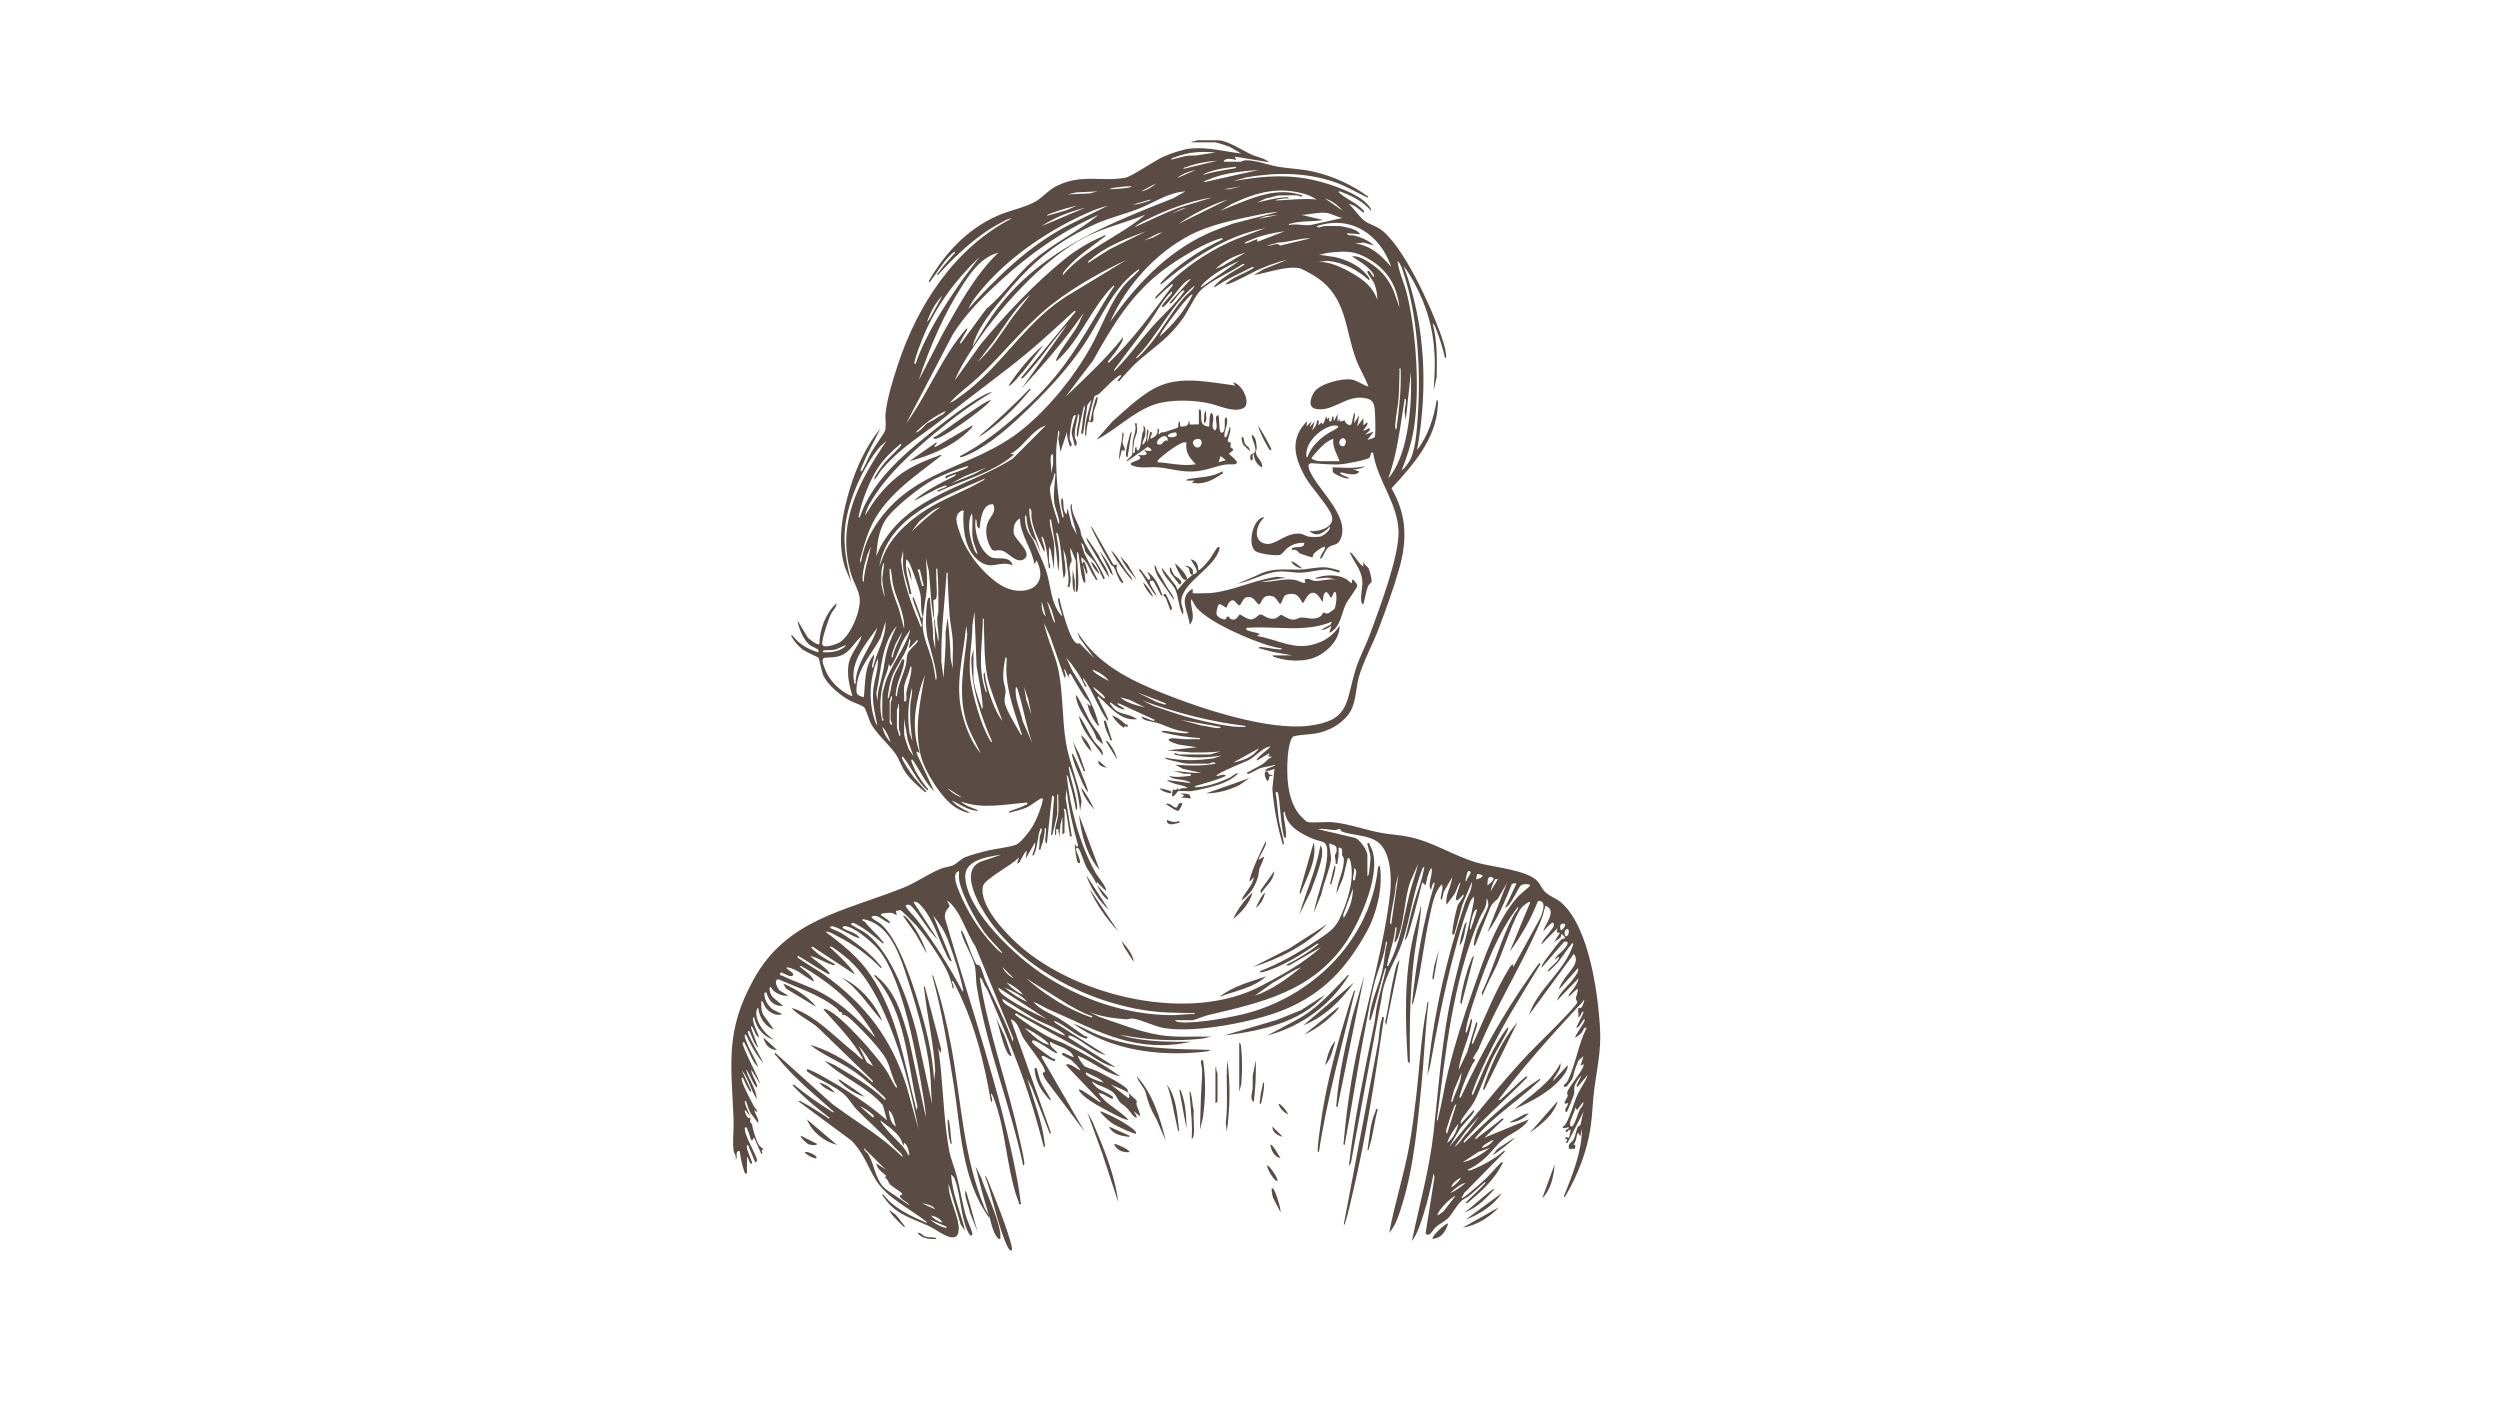 <?xml version="1.0" encoding="UTF-8"?>
<svg id="Vrstva_1" data-name="Vrstva 1" xmlns="http://www.w3.org/2000/svg" xmlns:xlink="http://www.w3.org/1999/xlink" viewBox="0 0 2304 1296">
  <rect x="0" y="0" width="2304" height="1296" fill="#808080" stroke="none"/>
  <defs>
    <style>
      .cls-1 {
        fill: #fff;
      }

      .cls-2 {
        fill: none;
      }

      .cls-3 {
        fill: #5a4c44;
      }

      .cls-4 {
        clip-path: url(#clippath);
      }
    </style>
    <clipPath id="clippath">
      <rect class="cls-2" x="568.34" y="129.23" width="1023.32" height="1023.32"/>
    </clipPath>
  </defs>
  <rect class="cls-1" x="-2176.35" y="-6.14" width="2304" height="1296"/>
  <rect class="cls-1" width="2304" height="1296"/>
  <g class="cls-4">
    <g>
      <path class="cls-3" d="M1040.1,1007.13c1.4,1.73,7.31,6.75,7.47,7.24.33.97-.56,2.53-.15,3.87,1.02,3.4,3.28,6.73,3.15,10.55l-5.71-4.7c-.25.25,5.29,7.27,1.44,5.63-2.34-.99-5.69-6.66-7.64-8.47-6.02-5.57-5.9-3.17-9.93-10.88-3.89-7.43-15.55-8.76-21.98-13.61-1.07,1.03,3.92,5.43,4.81,6.07,3.99,2.84,10.09,4.71,14.23,8.08l-.46,1.86c-4.39-1.14-8.39-5.53-12.88-5.17,7.15,10.66,19.17,15.25,27.63,24.5-3.7-.08-7.85-2.46-11.11-4.09-8.54-4.26-23.44-12.05-30.31-18.09-.78-.69-7.2-6.91-2.91-5.61,2.8.85,12.25,7.88,15.65,9.97.81.5,2.07,2.36,2.95.86l-31.44-32.99c-.37-1.95.76-1.58,2.17-1.21,3.83,1.03,6.81,3.64,10.2,5.45,1.02-1.08-6.93-8.45-8.09-9.42-1.52-1.26-7.44-3.98-8.09-4.73-.5-.57-.44-2.25,1.32-1.77,1.53.42,8.45,4.32,9.16,3.66-3.57-8.39-14.78-9.78-21.9-14.12-.8,4.69,4.06,6.71,6.65,9.89.15.71-.92.6-1.41.45-3.18-1.01-19.23-13.39-21.46-11.28-1.19,1.14.75,2.8,1.57,3.62,3.73,3.73,11.64,9,16.22,12.26,1.49,1.06,4.6.71,2.72,2.93-3.67-.4-7.68-3.84-10.52-4.68-1.33-.39-1.7.08-1.39,1.37l39.55,68.31-36.16-48.09c-.71-1.32-2.57-4.82-2.5-6.01.04-.53,1.94-.5,2.03-1.07.78-4.71-16.76-25.72-19.91-31.18-3.35-5.78-4.34-14.58-11.6-17.26l36.95,104.3-.74,1.66-16.44-42.14-4.52-9.18c5.46,19.4,13.9,39.76,16.08,59.93.11,1.04.86,3.4-.83,3.17-4.44-16.79-9.12-33.61-14.59-50.11-10.24-30.91-22.86-60.3-35.47-90.23-2.1-4.97-1.93-4.26-4.31-8.23-1.47-2.46-1.97-6.23-4.74-7.78,7.64,50.65,25.92,98.75,36.7,148.81,1.35,6.3,3.47,14.18,4.17,20.38.11,1.04.93,4.27-.83,4.12-11.69-55.42-33.92-109.46-42.79-165.42-.86-5.4-.47-11.94-1.5-17.36-1.96-10.31-10.5-21.81-12.89-32.5-.03-4.03,3.47,4.48,3.65,4.89,2.42,5.32,7.72,21.87,10.56,25.17.79.91,2.2.29,2.98,1.2,1.69,1.96,4.06,11.02,5.48,14.18,8.39,18.58,18.24,36.57,24.96,55.86l.53-2.87-34.99-85.05c-9.2-13.39-12.8-31.6-25.59-42.05-.49,1.9,2.1,3.38,1.76,5.04-.43,2.11-4.83,3.51-4.2,11.02,23.29,80.33,51.37,159.56,66.8,241.99,1.35,7.19,2.22,14.47,3.3,21.69-2.71.48-1.56-.64-2.14-2.06-9.27-22.73-11.6-58.45-19.09-83.85-.33-1.1-5.13-17.42-6.4-15.81-.47,1.91,2.63,6.46,0,7.53-6.55-38.35-16.26-76.67-34.82-111.13-3.95-2.82,2.77,6.74-.45,6.57-2.17-10.87-6.28-18.87-12-28.17-5.72-9.31-14.15-21.42-21.4-29.72-1.65-1.89-13.84-14.23-14.86-14.41-1.16-.21-2.81.98-4.17.74,1.78,6.96-.06,2.4-4.23,1.83-1.56-.22-8.32.15-9.1,1.01-1.38,1.51.71,1.72,1.21,2.15.97.83,7.9,4.76,6.4,6.32-4.45-1.14-9.51-6.86-13.8-6.69-7.95.32,2.78,5.12,5.24,7.15,16.07,13.24,28.35,51.48,34.55,71.35,7.43,23.79,13.53,48.27,15,73.24l.99-8.99c-1.36-25.2-7.39-49.81-10.06-74.83-.11-.99-1.38-3.01.47-2.82l15.16,58.02-.85,3.18-1.91-4.7c4.55,30.6,4.44,63.03,9.82,93.42,1.7,9.59,5.03,16.2,7.25,24.86,3.21,12.54,5.17,25.95,8.92,38.28,1.01,3.33,5.92,13.41,5.44,15.33-.07.28-1.38,1.86-1.91.97-1.36-1.64-2.32-3.44-3.13-5.4-5.76-13.88-6.04-33.01-11.18-46.41-.75-1.97-1.74-2.94-3.32-4.26.89,17.69,8.78,34.61,12.86,51.8l-4.08-5.85-11.15-37.47c-.68,12.69,9.72,30.3,9.36,41.94-.53,16.6-19.39.98-26.16-2.27-15.66-7.53-31.05-10.69-41.73-25.64-.74-1.04-3.26-3.37-2.01-4.61,8.54,11.84,23.95,19.69,37.33,25.27.88.37,2.43,2.05,3.17.63-15.14-12.22-36.97-22.21-47.19-39.08-7.41-12.21-11.55-25.43-22.48-36.18l-48.51-35.9c.86-1.34,2.84.46,3.81.94,7.2,3.55,14.9,9.01,21.82,13.29.81.5,2.08,2.36,2.96.85-12.15-9.32-23.92-18.87-34.3-30.15l1.41-.46c10.62,8.79,22,16.87,33.75,24.1.81.5,2.07,2.36,2.95.86-18.09-16.1-38.03-32.19-52.88-51.35-.57-.74-2.57-1.81-.97-2.81l52.45,47.07c21.67,16.2,45.71,29.68,64.79,49.01.4-3.16-5.19-6.58-7.64-9.4-11.33-13.02-22.65-22.25-34.45-34.25-3.96-4.04-6.76-9.47-10.8-13.35-9.44-9.05-24.77-14.19-35.27-22.14.04-.77-.4-1.9.49-1.88,3.65.09,27.98,14.53,32.79,17.52,13.84,8.62,28.48,18.8,40.59,29.59l-3.88-14.05c-14.94-17.38-37.5-25.31-53.78-41.04l9.22,4.08c16.25,9.67,32.87,19.02,46.54,32.18.7.15.65-.98.47-1.39-.71-1.58-12.84-12.12-15.23-14.16-4.77-4.05-9.77-8.07-14.96-11.58-12.68-8.59-27.62-14.28-39.38-23.71,21.3,6.29,41.96,19.34,57.66,34.84l.47-1.39-50.5-49.01c-7.72-6.74-17.82-11.04-24.79-18.35,4.3.86,8.58,3.11,12.41,5.15,15.97,8.52,31.44,24.74,46.19,36.3.43.34,8.15,8.18,7.17,5.16-9.55-16.94-23.29-30.81-36.21-45.22.59-1.21,2.63-.12,3.53.28,14.06,6.38,44.18,41.16,53.48,54.53,3.57,5.12,5.74,10.75,8.89,15.7.61.96,1.96,2.9,1.75.16-4.44-7.52-5.75-16.7-9.64-24.4-4.73-9.35-22.22-27.31-30.37-34.98-2.26-2.13-7.96-7.8-10.48-6.11.85-3.75-1.75-2.38-2.54-3.1-.86-.79-1.1-1.99-2.29-2.97-15.3-12.61-35.94-19.07-53.8-26.95-4.83.38-1.11,8.33,1.19,10.43l7.84,4.68c-5.11.57-9.99-1.55-13.86-4.69-.37-.3-2.89-5.4-3.3-2.36-.41,3.04,1,6.03,2.87,8.47l9.52,8c-8.38.61-13.4-4.6-15.26-12.23-2.44-.38-2,.4-1.9,2.34.26,5.04,4.08,10.77,8.27,13.51l7.93,3.91c-5.19,2.59-12.21-1.92-15.25-6.1-1.57-2.16-1.54-4.91-3.79-6.13-.09,4.46-.48,8.82,1.72,12.89l9.7,13.48c-8.21-2.58-13.54-11.55-14.31-19.77-1.32-.17-1.83,3.7-1.83,4.38-.04,9.68,8.25,19.86,16.14,24.81-9.69-2.56-16.32-11.24-18.12-20.7-1.93-.02-.74,3.73-.51,4.76,1.09,4.98,3.8,9.28,5.28,14.08-3.56-1.71-4.16-5.86-5.84-8.82-.56-1-2-2.85-1.77-.14l6.66,18.38c-3.71-3.16-5.1-8.94-7.19-13.18-.31-.64-.78-3.58-2.34-1.88-1.44,1.57,12.84,25.35,14.29,29.19-6.75-7.45-11.8-17.28-16.2-26.37-1.91-.12-.76,2.84-.48,3.78,2.77,9.07,8.83,17.4,11.91,26.37-6.03-5.61-7.87-13.94-11.91-20.75-.31-.53-.9-3.62-2.36-1.86-1.66,1.99,14.96,33.01,16.21,38.13l-8.59-13.65c.41,4.29,2.98,8.11,4.47,12.06.08.21,2.37,5.6.29,4.44-4.03-4.96-5.48-11.9-9.51-16.49,2.47,9.41,9.33,17.14,10.01,27.31-5.67-8.01-7.24-18.73-13.82-26.36l8.56,18.39c.21,2.75-1.14.8-1.75-.16-2.11-3.32-4.24-7.98-5.87-11.63-1.85-.17-.77,2.9-.52,3.81,1.34,4.93,7.95,17.29,10.65,22.45.74,1.42,3.96,4.81,3.22,5.75l-2.84-1.88c.89,3.12,3.23,6.34,3.81,9.88.17,1.06.13,2.03-.97.96-.36-.36-5.72-7.45-6.11-8.1-1.85-3.08-2.93-7.82-4.38-11.21-1.77-.22-.74,1.91-.51,2.86.94,3.95,3.32,7.38,4.34,11.26l-3.8-5.17c-1.29-1.52-1.07.97-.78,1.7,1.1,2.73,2.77,6.85,5.54,4.42-2.69,4.55.91,5.86.94,6.22.29,4.38,3.68,14.56,5.81,18.57.94,1.78,3.38,3.26,4.69,4.88-3.86.47.73,3.21-1.89,4.23l-6.7-15.06c-1.28-.52-.92,3.86-2.84,1.87-.35-.36-2.22-7.43-3.34-9.47-.72-1.32.08-2.32-2.38-1.84-1.28,6.81,11.7,26.38,11.17,30.64-.07.57-1.27,1.64-1.64,1.38l-6.69-16c-1.78-.18-.91,3.06-.71,4,.49,2.25,4.99,12.43,4.54,12.94-2.17,2.36-3.36-6.04-4.76-5.64v15.07c-2.47.69-2.49-2.21-3.11-3.98-1.82-5.17-2.82-11.3-3.57-16.74-1.31-.25-2.3.33-2.69,1.57-.58,1.81.85,5.48-1.11,5.95.93-3.11-1.58-5.64-1.87-8.05-1.05-9.01.39-19.87,0-29.19-2.26-51.85-7.61-81.11,18.53-128.55,30.56-55.47,84.15-62.89,137.73-84.3,11.57-4.62,22.88-12.74,34.64-17.58,3.82-1.57,8.59-1.86,11.82-3.39,3.23-1.53,6.15-5.29,10.77-7.25,5.66-2.41,14.41-4.52,20.55-6.07,6.94-1.73,21.47-3.26,26.68-5.66,4.61-2.13,12.85-13.09,15.48-17.67,3.03-5.27,7.98-17.56,8.77-23.38.16-1.23-.08-1.91-1.42-1.39-3.51,1.36-9.06,6.55-14.14,8.64-5.08,2.09-10.26,3.06-15.41,4.55-1.33-.9,1.34-1.71,1.87-1.92,4.43-1.82,8.53-2.59,12.92-5.16,1.22-.72,2.4.17,1.88-2.34-20.2,1.53-41.4,6.4-60.99-.94,3.46,3.69,9.4,5.42,14.06,7.31,2.23.9,2.02,1.35-.21,1.15-8.06-.7-15.27-6.28-22.43-9.4,3.95,4.59,9.5,7.64,14.91,10.23,2.25,1.08,2.54.91-.14,1.08-3.71-.87-8.05-2.94-11.25-4.92-12.6-7.81-28.45-33.27-32.01-47.49-6.38-25.51-.65-49.55,3.7-74.77l-3.53,10.15c-5.97,20.49-8.61,41.3-1.21,61.88l-2.86-1.39.16,2.17,16.02,34.56c-8.51-8.19-13.19-19.65-20.02-29.19-1.76-.22-.83,1.97-.5,2.85,3.09,8.36,7.9,15.59,13.37,22.58.58.74,2.56,1.81.97,2.81-9.75-8.14-14.26-20.48-21.97-30.09-1.09-1.36-1.75-1.48-1.4.44.49,2.64,6.47,11.64,8.38,14.34,3.66,5.15,8.1,9.56,12.13,14.38.62.74,2.52,1.87.95,2.83-6.43-5.43-13.14-11.09-18.05-17.95-3.97-5.57-6.07-12.72-9.66-17.77-6.19-8.72-16.97-17.83-22.17-27.07-1.94-3.45-4.76-13.43-6.39-15.35-1.77-2.1-10.28-4.7-13.48-6.46-8.51-4.66-19.61-13.78-23.98-22.45-2.08-4.12-3.8-15.53-4.84-16.88-.65-.84-11.81-5.6-14.84-7.94-3.85-2.97-7.77-7.51-10.02-11.77-.14-2.87,1.02-.65,1.72.18,6.43,7.5,13.48,11.55,23.03,14.44.12-2.17.56-2.02-1.18-3.08-2.56-1.55-5.64-2.49-8-4.79-4.88-4.77-9.15-14.62-9.86-21.32l9.04,15.07c1.12,1.77,9.49,8.1,10.96,6.59.22-13.47,5.67-28.35,15.74-37.67.33,3.55-3.55,6.73-5.13,10-1.97,4.07-9.59,25.78-7.66,28.52,2.14,3.07,12.96-.8,15.83-2.56,10.09-6.16,19.4-28.8,18.44-40.26-.61-7.27-5.96-15.53-8.14-23.04-13.65-46.91,7.42-84.67,32.88-122.44l-6.21,5.63c-15.49,18.25-28.76,48.55-31.8,72.19-2.38,18.55,1.16,35.2,5.58,53.1l-5.98-14.33c-7.43-24.06-2.36-49.58,4.79-73.05,5.93-19.45,15.04-39.04,27.88-54.86-4.88,10.55-11,20.61-15.41,31.39-.77,1.89-2.38,5.01-2.7,6.75-.35,1.9.62,1.84,1.44.47,3.33-5.58,5.66-11.92,8.89-17.58,2.23-3.9,11.37-16.65,12.13-19.09,1.34-4.3-.03-10.86.44-15.58,1.38-13.94,6.77-31.1,11.17-44.53,18.02-55.02,52.06-108,105.09-135.39-3.27-.03-7.29,2.56-10.17,4.08-22.31,11.81-41.23,29.71-57.98,48.2-1.6-.99.42-2.06.96-2.83,4.12-5.8,8.79-10.64,13.35-16,.64-.74,2.5-1.89.95-2.83-9.26,7.38-14.64,17.65-21.6,26.69-.67.88-1.92,2.97-1.75.16,15.13-25.99,35.16-47.56,63.2-59.99,10.71-4.75,24.2-7.28,34.02-12.54,7.63-4.08,12.63-11.11,20.92-15.12,23.2-11.23,41.68-3.28,62.97-7.42,6.14-1.2,26.81-15.82,35.54-19.55,6.6-2.83,17.06-6.53,24.11-7.25,16.08-1.67,31.3,2.72,47.06,4.59l-10.47-6.11c-2.36-.97-11.93-4.24-13.82-4.24h-21.45v-.93c1.78.8,4.4-.95,5.24-.95h19.06c8.5,0,22.69,9.39,30.63,13.05,5.44,2.51,11.85,3.16,16.54,7.21l-31.44-5.18c-.43.53,1.27,2.55.94,2.82-.54.44-10.03-3.09-11.44,1.88,3.96.1,7.94-.12,11.91,0,6.54.21,3.57-.35,5.89-.92,8.07-2.01,23.93,4.16,32.34,5.54,10.84,1.77,21.7,2,32.61,4.51,18.2,4.19,35.24,12.01,50.22,22.9,1.04,2.05-1.42.54-2.12.21-9.63-4.62-17.97-9.81-28.37-13.4-26.52-9.15-54.22-9.22-81.7-4.42l-12.19,3.49c22.69-4.01,43.97-6.35,66.91-2.54,15.86,2.63,43.83,11.43,55.55,22.34,1.52,1.4,5.29,5.35,4.77,7.53-6.99-8.27-16.51-13.29-26.5-17.13-.93-.36-2.91-1.53-3.53-.29,5.6,5.78,13.53,8.44,19.51,13.69,1.41,1.24,5.26,4.11,3.84,5.62-4.11-2.76-8.53-7.92-13.82-8.01,5.38,4.33,9.26,11.53,14.77,15.54,3.86,2.82,9.16,4.22,13.17,6.76,21.25,13.44,47.36,71.43,55.95,95.42,2.2,6.15,5.16,14.33,5.69,20.76.09,1.04.7,3.5-.93,3.27-1.97-8.45-4.63-17.63-7.86-25.68-.72-1.81-1.94-5.3-3.58-6.34,4.35,16.24,4.07,32.73,3.79,49.43l-2.84,12.73c.54-10.2,1.37-20.4.98-30.65-.99-26.17-7.27-47.93-19.89-70.77-2.45-4.44-5.54-9.57-8.73-13.5,20.21,54.32,22.59,112.78,12.39,169.55,10.08-12.87,15.59-30.12,18.11-46.15,1.69.27,1.06,4.9.98,6.16-1.94,30.39-22.96,54.05-42.67,75.3,14.54,25.31,14.53,48.26,6.66,75.62-4.97,17.25-11.97,36.57-18.35,53.45-5.38,14.23-14.52,30.96-18.4,44.93-3.26,11.74-2.14,25.13-10.19,35.14-6.69,8.33-16.14,13.63-26.52,16.18-7.41,1.83-17.12,1.45-23.35,3.3-3.52,1.04-5.17,14.66-5.42,18.19-1.27,17.16-.81,38.9,10.08,53.12,1.08,1.41,6.47,7.05,7.74,7.42,4.67,1.38,16.55-.18,22.56.31,15.52,1.28,30.96,7.22,46.13,9.98,8.38,1.52,17.01,1.8,25.77,3.73,22.8,5,40.28,17.22,61.93,23.58,14.52,4.26,47.42,6.71,56.43,17.7,2.63,3.21,3.53,6.74,7.12,9.92,3.99,3.52,9.68,5.39,13.86,8.91,26.24,22.12,34.59,85.46,36.2,117.76,1,20.15-3.19,37.08-5.6,56.62-1.33,10.84-1.52,21.9-3.12,32.71-3.33,22.57-11.7,44.1-23.23,63.7-1.93,1.98-1.68.62-1.01-1,7.89-19.22,16.11-40.3,16.28-61.15l-1.44,6.58c-1.31.52-.9-3.85-2.84-1.88-.38.39-1.15,8.62-3.81,9.91l1.89.44c.09,5.96-.91,2.65-5.71,3.78-1.46-5.22,2.34-5.96,3.84-8.21,1.5-2.25,2.76-8.76,4.02-11.84.56-1.37,2.21-1.29,2.59-2.34,1.32-3.56,1.61-9.89,3.84-13.88l-15.75,30.59c-2.85.39-.15-1.63-.37-3.22-.12-.88-2.29-.19-1.99-1.01.71-2.03,3.59-.23,3.8-.46.29-.33,1.32-7.13,1.9-8.49l-1.08,1.69c-2.16-1.86-1.8,2.93-3.67,1.13-1.72-1.66,3.15-2.44,2.85-3.75-.82-.88-7.07,2.01-5.71-.47.5-.89,2.01-1.72,2.72-2.98,4.89-8.78,6.96-18.57,11.11-27.64,2.56-5.6,7.22-11.22,9.05-17.43l-9.07,10.81-1.41-.46,4.75-9.9c-2.36,1.94-5.84,7.27-6.45,10.1-.51,2.35.12,4.78-.43,7.11-.41,1.71-6.01,16.64-6.93,16.68-3.7-2,2.61-6.99,1.42-8.46-6.81,2.82-.47-5.05-.27-6.26.16-1.02-.78-2.3-.51-3.44,1.17-4.93,12.86-17.92,14.87-23.96.25-.74.31-1.38.21-2.14l-2.86,1.4,2.86-8.94c-.67,1.06-4.37,3.67-4.53,3.94-.18.32-2.01,4.96-2.63,6.42-1.14,2.68-2.37,9.33-3.26,10.86-.38.66-4.92,6.85-5.33,7.03-.93.4-3.08.31-2.36-1.38,1.63-1.52,2.87-2.59,3.85-4.67,7.3-15.44,9.38-32.92,17.1-48.09-2.48-1.57-3.18,2.83-4.39,4.17-1.45,1.61-4.06,3.87-6.07,4.79-.93-1.05,8.13-13.38,8.59-15.53.11-.53.24-1.55-.49-1.42-1.12.7-5.3,9.28-7.15,7.53l6.68-13.65c-.7-4.05-3.03,5.21-4.76,4.23.41-2.24-.6-6.08-.08-7.95.29-1.02,2.06-.06,3-1.11.38-.43,3.09-5.89,2.31-6.95-2,3.42-4.81,5.46-7.15,8.01-24.92,27.02-49.51,54.4-71.49,83.83.95,1.53,2.11-.31,2.86-.94,7.46-6.19,14.54-14.25,22.41-20.25l1.41.46c-19.39,20.03-40.89,38.1-59.08,59.36l.47,1.39c22.08-21.35,44.2-42.38,70.06-59.33.44,1.85-.96,2.23-1.98,3.21-18.75,17.86-41.47,31.81-58.05,51.9,1.02,1.58,2.09-.39,2.84-.96,7.54-5.72,15.08-11.44,22.43-17.41l1.41.46-18.1,17.43,40.98-16.94c-5.47,9.54-17.66,13.01-25.26,19.77-5.33,4.75-10.31,11.94-16.23,16.93-4.24,3.57-9.5,7.66-14.74,9.46.67,2.25,5.71-.55,7.01-1.09,8.75-3.7,17.1-8.47,24.44-14.47.75-.62,1.9-2.49,2.86-.94l-37.59,38.2-2.44,4.64c.71.67,5.27-3.05,6.17-3.79,5.36-4.37,11.65-9.86,16.72-14.56,2.42-2.24,12.9-14.19,13.82-14.61.51-.23,1.62-.18,1.41.46-7.67,15.46-19.76,26.41-32.89,37.21l-1.41-.46c4.92-5.53,11.46-10.45,16.2-16.01.9-1.05,2.31-1.53,1.9-3.3-4.62,4.05-9.13,8.24-13.83,12.23-2.34,1.99-5.77,3.32-8,5.28-4.69,4.15-7.92,11.44-12.45,15.96-3.66,3.65-8.01,5.29-11.49,8.43-2.68,2.42-5.76,9.88-9.27,5.72l8.22-51.97-.82-3.16c-2.52,12.55-5.41,25.25-9.28,37.45-2.57,8.12-5.58,18.01-10.73,24.71,7.03-33.91,16.1-65.65,20-100.32,4.27-37.99,6.74-73.81,13.65-111.79,6.17-33.87,17.1-66.71,23.3-100.36.31-1.65.31-3.3.22-4.95-3,2.29-4.39,7.28-5.73,10.81-5.13,13.6-9.51,30.21-13.25,44.36-8.81,33.32-15.32,67.31-21.49,101.21l-2.39,8.45c5.03-53.32,17.28-107.04,34.28-157.79,2.22-6.62,7.04-13.06,6.7-20.69l-8.86,21.38-7.36,27.12c-1.71.07-2.01.47-1.9-1.4.32-5.36,3.07-19.38,4.81-24.46,1.29-3.75,3.98-5.97,5.66-9.49.09-2.9-.99-.62-1.72.19-10.76,11.87-2.03-8.16-1.13-12.89-2.75,2.39-3.07,6.42-4.94,9.71-2.21,3.88-5.53,7.23-7.92,11.01-1.44-8.67,4.26-16.89,5.23-25.43l-7.8,13.48-1.73,7.23c-1.69.23-.94-2.14-.83-3.17.42-3.76,2.3-6.98.83-10.95-6.78,6.57-8.92,19.05-10.98,28.23-5.31,23.68-7.71,48.11-13.13,71.79-.56,2.46-1.12,5.19-1.9,7.55-.32.99-.24,2.84-1.61,2.62,3.95-37.39,9.98-74.71,20.93-110.71-.8-4.12-3.75,5.57-2.84,5.22-1.2.27-1.63-1.88-1.7-2.61-.55-5.38,2.93-11.42,1.7-17.16-1.52,1.01-2.74,4.86-3.31,6.6-.99,3.02-1.16,6.41-2.41,9.39l-2.84-2.82c-3.64,13.74-6.86,27.83-10.97,41.44-1.15,3.83-2.43,9.5-5.23,12.24,2.73-10.71,4.92-21.57,7.88-32.23,3.18-11.44,7.74-21.76,9.87-33.58.29-1.56,1.07-3.06-1.1-1.07-9.11,22.07-11.5,47.39-19.25,69.51-5.66,16.17-16.61,31.08-18.51,49.53l-28.42,152.76-1.95,3.25c5.11-44.38,14.62-87.99,23.52-131.7,1.09-5.35,1.39-11.17,2.47-16.4,2.3-11.18,5.77-22.17,8.24-33.32-.29-3.12-1.02-.42-1.33.57-4.71,15.22-7.77,31.04-12.91,46.14-1.71.22-.92-2.12-.82-3.16,1.52-15.6,8.67-28.66,11.83-42.95,1.81-8.2,1.97-16.82,4.29-24.98l-.99-1.89c-1.3,13.93-7.67,26.61-11,39.99-3,12.1-5.36,26.07-7.79,38.46-7.13,36.33-12.5,73.07-19.35,109.45-1.71.22-.92-2.12-.83-3.17,2.61-28.64,6.66-57.29,12.74-85.38,9.86-45.51,25.02-97.85,30.02-143.64,1.49-13.56.78-38.04-11.49-47.02-9.19-6.72-24.07-5.95-33.1-9.65-1.16-.47-1.06-2.17-1.74-2.24-1.4-.13-3.16,1.11-4.68,1.04-5.02-.24-10.34-1.79-15.68-.98l34.98,8.27c4.12,2.14,10.76,11.29,10.76,15.74v19.31c1.36-.11,1.68-4.22,1.79-5.29.32-3.14,1.1-9.35,1.07-12.12-.03-2.77-3.27-12.21-2.85-12.72,1.47-1.77,2.06,1.34,2.36,1.86,12.9,21.59-8.98,69.89-22.17,89.25-30.75,45.14-77.03,55.37-127.39,67.21-3.36.79-12.17,4.64-14.36,4.64h-15.73c.15,1.53,4.09,1.77,5.25,1.88,15.22,1.3,48.9-4.79,64.1-9.16,60.59-17.44,110.6-68.72,117.43-131.68.15-1.4.22-2.9,1.94-3.26,3.15,18.96-2.89,44.1-12.22,60.91-18.4,33.13-39.53,56.46-75.47,71.42-27.4,11.4-81.74,21.86-110.76,17.18-9.75-1.57-21.09-7.95-29.33-8.78-2.54-.25-4.31.8-6.2.65-11.92-.95-22.6-2.49-33.83-6.67l9.28,4.46c18.47,6.08,37.86,14.14,57.22,16.93,15.18,2.2,30.64.83,45.96,1.22l-8.1,1.86c-25.81,2.77-51.33,1.44-76.72-3.75l8.4,2.52c19.16,4.09,38.76,4.37,58.31,4.07l-10.91,1.91c-47.04,6.61-80.45-14.39-120.6-31.61-4.91-2.11-9.28-5.26-14.31-7.05,6.44,7.88,16.93,11.03,25.08,16.18,7.25,4.59,14.29,9.82,21.31,14.77.98.69,3.04.94,3.17,1.07.46.45.48,2.28-1.33,1.79-9.09-2.47-18.47-11.72-27.18-15.54-1.59-.7-3.01-.86-1.05,1.04l46.71,29.65c-11.1-1.97-23.34-15.18-32.98-17.8-1.78-.48-1.42.44-1.32,1.78l43.35,27.34c-11.89-2.24-21.06-10.47-31.28-16.18-19.58-10.93-39.19-21.41-58.7-32.42-1.52-.86-1.2-2.13-2.93.08,9.64,7.57,21.73,15.69,32.7,21.35,4.39,2.26,9.23,3.49,13.36,5.63,17.65,9.12,35.3,18.39,51.13,30-14.07-3.24-25.28-13.49-38.61-18.82-1.98-.63,4.55,8.72,5.68,9.46,2.45,1.59,8.48,2.9,11.66,4.49,6.02,3.02,23.62,11.97,27.42,16.25,1.18,1.34,1.13,3.28,1.48,3.7-.91-1.17-13.69-6.56-16.2-7.53l15.74,12.23c2.44,1.06.62-4.5.47-4.7v.07ZM1120.15,140.57c-12.4-1.25-24.71-.57-36.46,3.99-1.27.49-4.3,1.16-4.52,2.58,7.41-1.63,14.6-4.43,22.38-3.77l18.6-2.81ZM1122.06,148.11c-9.24.57-20.17,2.51-28.82,5.89-1.01.4-2.84.27-2.62,1.63l31.44-7.52ZM1139.22,153.76c-8.21.75-15.94,1.66-23.79,4.27-1.83.61-5.66,1.7-6.7,3.25,9.16-3.02,18.4-4.35,27.88-5.88.86-.14,2.86-.4,2.61-1.64ZM1102.04,156.59c-5.65,1.19-12.94,3.63-17.15,7.52l17.15-7.52ZM1160.19,156.59c-15.99,1.3-32.54,2.68-47.32,9.27-1.07.48-3.3.69-3.18,2.02l50.51-11.28ZM1065.83,168.83l-14.29,7.52c5.1-.69,10.54-4.16,14.29-7.52ZM1042.95,171.66c-4.53-.03-9.22.4-13.69,1.06-1.52.23-5.74.41-6.32,1.74,4.41-.21,9.34-.46,13.7-1.05,1.45-.2,5.75-.46,6.31-1.76ZM1143.98,171.66l-16.19,2.81,5.11-.11,11.08-2.69ZM1195.94,180.12c-5.53-.32-11.55,0-17.16,0-2.6,0-8.57,2.42-11.7,2.56l-8.79,4.02c8.15-1.78,16.85-4.25,25.22-4.74,1.04-.06,4.49-.66,4.32.97-1.71-.02-3.41-.1-5.12.12-1.83.24-6.16.52-7.26,1.76,12.83-.49,25.35-2.19,38.12-.94l-7.1-3.8c-26.28-8.95-47.03-3.52-71.25,7.85l-10.74,6.34c23.72-9,49.87-23.49,75.75-14.13-.13,2.47-3.64.03-4.28,0h-.01ZM1011.5,176.37l-19.53.94-8.1,1.86,20.48-.94,7.15-1.86ZM1092.51,176.37c-15.67,1.04-28.28,9.93-41.95,15.51-13.13,5.37-27.37,8.53-40.66,14.45-34.49,15.36-58.56,35.11-82.26,63.77-12.12,14.65-26.44,30.97-31.46,49.42l14.47-22.9c40.38-62.35,104.13-87.69,170.64-113.94l11.23-6.31h-.01ZM1117.29,182.02c-20.44,2.9-42.87,11.59-61.33,20.84-3.37,1.7-7.57,3.68-10.14,6.45,14.21-6.25,27.94-13.45,42.65-18.59l28.82-8.7ZM1237.4,194.24c-3.98-4.85-10.11-9.48-16.2-11.28l16.2,11.28ZM1060.11,183.9l-16.19,4.69c4.37-.07,9.46-1.56,13.59-3.05,1-.36,2.83-.33,2.6-1.64ZM1131.59,183.9c-16.19,5.03-31.83,13.05-45.74,22.59l45.74-22.59ZM992.43,189.55c-7.53,1.69-15.2,3.84-22.41,6.57-1.46.56-4.76,1.29-5.22,2.84l18.06-5.22,9.57-4.18ZM1021.03,189.55c-12.15,3.14-24.17,8.81-35.28,14.57-31.35,16.26-61.74,38.5-83.83,65.98-3.5,4.35-7.25,9.48-9.55,14.57,27.05-29.97,56.3-58.62,92.76-77.4l35.9-17.73ZM1000.06,191.44c-13.85,3.53-28.38,8.87-40.02,16.94l40.02-16.94ZM1093.47,191.44l-4.33.89-9.96,4.74,14.29-5.63ZM1178.3,195.2c-6.82.43-13.53,1.73-20.19,3.11-19.69,4.08-43.15,8.88-60.84,18.06-32.69,16.96-59.63,47.24-74.32,80.55,22.88-33.12,51.63-63.88,88.94-81.18,7.97-3.69,16.27-6.65,24.51-9.69l41.9-10.86h0ZM1237.39,200.86c-5.6-.81-10.02-4.17-15.73-4.71-7.6-.72-14.84,1.75-22.39,1.88l20.01,4.69c-9.12,1.79-19.93.63-28.77,3.13-.98.28-2.89.22-2.67,1.58,6.81-1.67,13.41.86,20.37-.11l29.18-6.46ZM1012.46,198.03c-33.96,14.95-64.45,36.66-91.51,61.68-15.8,14.6-31.83,30.47-43.04,48.83l-42.72,81.64c20.38-27.78,32.45-60.97,55.26-87.14,2.1-.98.59,1.36.19,2.08-1.69,3.04-3.67,5.85-5.14,9.05-.32.7-1.93,3.07.2,2.08l23.3-31.62c15.83-12.97,27.57-31.08,43.41-44.7,18.45-15.87,41.24-26.45,60.06-41.9ZM1055.35,198.03c-17.95,7.03-37.08,11.54-54.35,20.22-39.99,20.1-82.71,68.46-106.57,105.67-5.35,8.35-10.93,17.43-14.45,26.68l23.85-33.41c23.27-27.83,48.91-55.27,77.17-78.22,10.12-8.22,22.88-16,34.96-21.02.88-.37,2.43-2.04,3.17-.63-12.35,9.61-25.91,18.27-36.19,30.17-1.03,1.19-4.16,4.44-3.36,6.09,20.67-24.49,51.68-35.17,75.77-55.56h0ZM1178.3,198.03l-11.63,1.21-7.43,2.54,19.05-3.75ZM1219.77,208.38c4.98-.27,10.24,0,15.25,0,.85,0,6.55,1.24,7.91,1.6,3.6.92,8.76,2.66,10.68,5.92l-12.39-.92c.92,2.81,4.55,1.48,6.92,2.1,5.85,1.54,13.88,4.73,17.86,9.18l-9.13-2.73-8.02.85c14.73,1.94,24.18,11.08,33.34,21.67-10.03-29.49-36.71-48.23-68.61-37.67.58,2.66,5.31.04,6.19,0ZM1165.9,210.27c-36.76,7.19-67.74,28.4-95.79,51.79-1.55-.94.31-2.08.95-2.83,1.91-2.24,4.91-5.05,7.14-7.07,14.26-12.92,31.21-23.37,48.62-31.55.24-1.71-1.99-.78-2.91-.52-15.01,4.2-38.67,18.96-51.33,28.4-29.58,22.05-47.56,51.86-65.08,83.57l-25.55,33.62c18.36-17.49,37.01-34.85,52.9-54.62.72,1.99-1.58,5.16-2.57,6.88-3.02,5.24-7.44,10.51-11.25,15.27l.47,1.4c22.93-21.46,40.86-47.1,59.57-72.06-1.02-1.58-2.09.39-2.84.96-4.68,3.54-8.79,7.58-12.89,11.76-.7.15-.65-.99-.47-1.39.61-1.35,16.59-16.7,19.04-18.87,16.24-14.31,34.85-25.83,54.8-34.38l27.17-10.33ZM1056.3,213.1c-17.11,6.26-37.49,13.92-51.2,26.16-1.04.92-2.66,1.02-2.16,3.03l19.37-12.41,34-16.78ZM1184.01,213.1c-10.95,1.48-21.98,3.85-32.08,8.31-1.43.63-4.57,1.56-5.08,2.98,3.82-.15,7.45-2.74,10.98-3.74,2.88-.81-1.03,2.56,1.86,1.85l24.32-9.39ZM1071.54,214.04l-4.17,1.05-12.98,6.47,8.26-2.66,8.88-4.86ZM1207.84,219.69c-10.14-.43-19.84,3.66-29.9,3.87l-10.12,2.7c4.75.78,9.06-3.35,11.79.03l28.23-6.6ZM1289.81,283.73c-2.24-19.48-10.23-33.98-27.14-44.29-14.31-8.72-21.57-8.09-38.13-6.57-3.09.28-5.95,1.72-9.05,1.88l14.54,2.1c11.61,2.8,22.75,7.65,30.23,17.22.71.89,2.81,3.14,1.45,4.22-10.91-9.79-23.26-16.34-38.14-17.88l-9.04.91c11.13-.4,22.9,5.39,32.32,10.92,10.5,6.17,18.15,12.18,22.48,23.93.12-4.34-.88-9.6-2.34-13.7-1.33-3.69-5.63-8.58-6.7-11.27-.45-1.14.35-1.93,1.41-1.39,1.26.64,2.88,4.75,4.79,5.64.42-3.11-4.5-7.56-7.14-9.9-4.03-3.56-9.14-6.07-13.35-9.41,6.61-.59,14.19,4.48,19.38,8.17,9.02,6.41,14.92,14.22,19.21,24.35l5.25,15.05h-.02ZM920,232.88c-14.66,3.87-24,16.4-31.84,28.32-18,27.36-31.32,58.46-41.53,89.4l22.7-43.96c14.76-25.9,28.96-52.78,50.68-73.77h0ZM1147.79,232.88c-9.88,2.56-20.41,8-27.63,15.05l6.36-2.66,21.27-12.4ZM843.75,335.53c9.62-28.1,26.38-53.16,43.08-77.53l16.02-21.36c-22.06,21.05-40.67,45.88-52.17,74.18-2.48,6.09-5.84,14.67-7.43,20.91-.24.94-1.35,3.96.51,3.81h0ZM1038.19,239.47c-23.28,10.97-47.8,24.73-68.13,40.51-25.54,19.84-45.09,45.88-68.62,67.83-8.55,7.97-18.5,14.75-26.24,23.51,3.79-1.36,7.48-4.41,10.79-6.75,37.97-27.01,60.36-70.97,101.77-94.41l50.44-30.68h0ZM991.49,545.59v-28.73l-4.76-11.76c-1.13,3.49,1.21,9.02.92,11.73-.15,1.49-1.72,2.77-1.96,5.63-.5,5.75,2.18,9.83.35,16.38-.47,1.67.3,2.45-2.17,2.03,2.4-8.85-.83-17.68-1.22-26.58l-2.58-8.26c.14,6.42,1.82,13.97,1.97,20.24.03,1.21-.36,5.74-1.97,6.12-1.28-9.76-1.53-19.83-2.98-29.55-.38-2.53-1.39-9-2.25-10.96-.18-.4-1.44-1.56-1.46-.44,1.97,11.67,4.04,23.5,1.91,35.3l-2.02-20.13-4.65-27.9c-1.64-.23-1.01,2.22-.93,3.27.49,6.48,3.24,13.3,3.78,19.82.62,7.44-.42,15.54,0,23.06l-3.15-18.08-1.61-2.64v13.66c0,.77,2.74,5.42,0,6.11-1.32-9.85-1.9-19.89-5.74-29.19-1.79-.2-.73,1.9-.51,2.86.75,3.41,3.07,7.66,1.96,11.26-4.92-11.44-9.84-19-11.8-31.67-.47-3.03,1.11-7.5-2.01-8.84-.36,15.28,6.86,27.35,10.47,41.43l-4.56-11.02c-6.62-6.52-8-14.99-8.79-23.82-1.73,0-1.03,4.08-.93,5.16,1.1,12.08,5.92,12.97,8.81,20.53,2.89,7.55,7.55,16.77,10.28,24.65,4.83,13.87,4.13,31.84,15.19,42.9-1.01-4.59-3.02-9.09-3.71-13.76-.14-.99-.8-3.43.85-3.18,1.81,7.84,9.45,38.77,16.19,41.8.71.32,2.03-.4,2.84.1l13.38,13.66-13.74-18.91-1.99-5.57c17.77,29.35,47.97,44.25,78.95,56.68,35.55,14.26,96.73,34.5,134.44,29.86,38.51-4.74,33.77-22.26,43.23-52.41,3.47-11.04,8.99-20.82,12.91-31.52,8.57-23.4,27.24-72.22,26.47-95.44-.88-26.19-19.57-46.65-23.37-72.03-2.5-2.2-2.06,2.82-3.35,4.26-1.94,2.16-22.15,5.86-26.17,6.16-8.96.66-18.05-.47-26.86-.93-6.9-.36-.89,9.57.8,12.48,8.6,14.84,32.31,36.98,26.23,55.5-2.92,8.86-7.25,5.89-12.07,9.73-2.71,2.16-4.29,8.3-7.21,10.78-1.02-3.87,4.23-7.3,4.29-11.29-1.44-1.34-9.06,4.66-10.21,5.92-1.01,1.1-.78,3.39-1.79,3.56-.56.09-9.61-2.89-10.82-3.42-2.13-.92-3.31-4.71-7.68-3.24-.24-1.88-.19-1.55,1.18-2.13,3.7-1.53,9.78,1.05,10.25-4.45-5.78-.52-11.14,1.29-15.7,4.73-1.82,1.37-4.79,5.47-6.23,6.08-3.65,1.53-19.78-.75-23.11-3.25-7.52-5.62-2.91-28.23,6.46-31.1.49-.15,1.55-.25,1.41.45-7.77,6.46-10.81,22.65,2.5,23.98,8.63.87,18.47-11.11,31.27-9.33,2.5.35,4.86,2.28,7.78,2.69,2.53.36,7.78.42,10.2-.11,2.86-.63,10.19-6.03,8.79-9.22-5.22,5.58-11.67,10.53-18.59,4.23,9.37.7,25.15-3.94,19.86-15.86-4.45-10.03-18.58-24.18-24.79-35.77-9.43-17.58-12.89-34.19,2.56-49.61l-.47,4.7,4.75-4.71-1.89,5.65,4.75-5.64-2.37,8.47c2.26-2.74,4.7-5.66,4.3-9.42l1.89.46-.47,4.26,2.87-2.82c1.4,5.13,3.82-4.47,4.3-5.65l.95,2.82,1.89-1.87c.21,1.02-.92,4.51,1.43,3.77,1.49-.47.42-4.67,2.38-4.71l.49,4.7,3.33-6.58.02,6.58c1.91.21.04-2.33,1.89-1.88-.62,3.89,4.28.74,4.68,1.02.2.14.49,1.95,1.48,2.76,5.93,4.82,4.93-1.89,6.53-6.81.32-.99.25-2.84,1.61-2.62l-.93,9.41,4.75-7.53-1.89,10.35,5.7-7.53.02,6.59,3.33-2.82c2.19,1.57-3.79,7.16-3.34,7.53,1.49.67,4.76-2.82,5.71-1.87,1.57,1.55-3.3,4.48-3.8,5.63l7.61-2.82-5.71,7.53c.42.33,6.55-1.72,6.72-2.49.99-4.41.4-20.36-.06-25.28-.66-7.08-2.7-9.75-10.08-10.76-16.97-2.34-29.15,13.45-44.51,10.08-8.18-1.8-3.71-13.11.28-17.22,6.15-6.32,23.29-10.76,31.93-9.9,6.19.61,10.84,5.15,16.67,6.58-3.32-8.55-8.22-16.31-11.45-24.94-10.5-28-8.3-56.7-36.08-75.49-3.36-2.27-13.3-8.2-16.86-8.77-11.99-1.88-29.42,4.42-41.41,6.53l9.19-5.51,21.78-8.62c-8.17,1.61-16.58,4.87-24.27,8.05-9.49,3.93-21.98,11.76-31.02,14.55-.49.15-1.55.25-1.41-.45,6.65-6.34,16.61-9.1,24.16-13.8.97-.6,2.94-1.94.16-1.73-11.69,6.15-23.96,11.19-34.8,18.83-1.06-1.05,3.42-4.84,4.31-5.62,6.58-5.82,14.37-9.74,21.76-14.29.97-.6,2.94-1.95.15-1.73-11.37,7.7-28.77,14.79-38.64,23.99-5.34,4.97-11.79,19.49-16.93,26.6-12.3,17.04-24.01,24.47-39.3,37.46-6.65,5.65-13.29,13.21-19.01,19.83l-1.94-.03,3.8-4.72c.15-.7-1-.64-1.41-.46-4.77,2.15-14.58,13.01-19.06,16.96-1.26,1.1-3.39,1.4-4.06,2.09-.67.69-4.76,16.94-4.98,19.09-.11.99-.73,4.4.93,4.22,1.4-5.97,2.15-12.25,4.09-18.09.4-1.21,1.14-4.31,2.58-4.5.36,5.03-2.89,10.15-3.75,14.65-.45,2.34,1.01,8.13-1.59,8.85-1.08.3-3.08-1-3.22-.9-.57.36-2.15,11.33-1.92,13.19-1.67.22-.9-2.14-.94-3.28-.42-10.18,3.6-19.87,5.71-29.68l-3.6,4.44-4.01,26.65c-1.61-.06-2.04.63-1.7-1.19,1.36-7.21,1.26-14.95,3.34-22.16l-.67-3.01c-2.17,9.69-4.54,19.34-5.74,29.19-1.63.17-1.03-3.24-.99-4.28.18-4.2,1.61-8.21,1.94-12.23.09-1.04.77-4.38-.93-4.21-.79,7.16-3.63,13.84-2.82,21.14.3,2.7,3.07,4.55.89,8.05-1.33.23-1.39-1.67-1.63-2.6-.48-1.91-2.18-7.91-2.2-9.13-.07-4.13,2.59-12.27,3.84-16.51-2.04-.38-2.28.9-2.85,2.36-1.22,3.14-3.31,16.52-2.82,19.72.39,2.54,3.54,4.83.42,7.11-1.72-4.54-3.32-9.33-2.85-14.12l-6.19,18.83c0-3.81-1.66-8.28-1.85-11.92-.12-2.38,2.22-6.66-.06-7.85-.57,5.73-1.79,12.68-1.95,18.32-.27,9.22.27,21.9.95,31.16.77,10.35,2.34,20.5,4.81,30.57,1.72.23.87-2.05.71-3.05-.5-3.04-1.48-5.21-1.72-8.68-.09-1.22-.69-5.9.98-6.16,1.95,4.75-.4,11.79,3.81,15.06l.95-5.64,3.8,15.55,4.77,8.92c-1.62-7.74-4.82-15.23-5.58-23.19-.11-1.14-1.01-5.03.82-5.05-.17,8.5,4.58,15.04,7.43,22.34.9,2.33.84,4.92,1.64,6.86,5.67,13.71,15.91,25.23,21.44,39.1-1.33,1.72-1.53.43-2.12-.74-2.5-4.98-3.97-9.56-7.37-14.36-2.07-2.94-6.87-6.81-8.33-9.18-1.14-1.86-.71-6.99-4.09-8.21l3.1,9.64,12.14,24.25c-2.49.6-1.67-.79-2.46-1.77-4.98-6.18-5.84-14.57-12.78-18.94l.95,5.64c1.23.7.78-3.75,2.36-.93.84,1.49,2.01,5.38,2.31,7.15.16.95.76,3.46-.87,3.2l-2.86-8.47c.4,5.72,2.67,11.12,1.89,16.94-.2.26-1.22-.49-1.43-.92-2.42-4.9-3.53-18.75-4.52-24.74-.14-.85-.4-2.83-1.66-2.58.06,10.65,2.18,22.9.98,33.47-.16,1.41-.2,2.91-1.94,3.26h-.02ZM1142.08,240.42c-10.36,4.35-22.15,10.87-30.51,18.35-.9.81-5.77,5.11-4.75,6.13l35.26-24.48ZM1291.74,433.5c3.15-2.21,6.42-6.88,8.13-10.32,5.48-11.06,6.33-32.96,7.1-45.73,2.31-38.33-.84-87.99-13.09-124.57-1.33-3.98-2.8-9.73-5.96-12.47,1.25,10.17,5.96,19.73,8.49,29.75,8.82,34.76,12.35,90.61,6.44,125.85-2.15,12.88-6.25,25.45-11.12,37.51h0ZM793.23,519.21c1.74-9.53,4.93-20.08,9.73-28.54,34.01-59.92,93.03-56.74,140.38-95.81,24.14-19.92,46.9-48.07,62-75.31,10.51-18.97,17.72-41.48,31.94-57.92,3.15-3.64,7.38-6.76,10.46-10.38.9-1.05,2.31-1.54,1.9-3.3-23.52,16.56-33.8,43.32-48.58,66.42-16.53,25.85-39.55,49.67-61.96,70.63-13.85,12.95-33.5,29.36-51.45,35.82-.9.32-3.1,1.24-2.89-.5,19.97-10.28,38.54-25.13,55.29-40.03,21.27-18.93,36.37-36.07,51.86-59.9,11.59-17.83,22.12-36.51,33.53-54.46.51-.8,2.38-2.05.86-2.92-20.92,20.71-30.48,50.06-52.43,69.69-.7.15-.64-.97-.46-1.39,4.62-10.9,15.74-22.79,21.12-33.76l4.13-9.11c-17.08,24.74-36.89,47.48-57.2,69.69l42.42-59.33c-12.03,12.6-21.43,27.44-32.85,40.52-2.03,2.33-5.05,6.18-7.15,8.01-.75.65-1.96,2.43-2.87.93l50.51-61.23-1.41-.46c-13.66,12.25-26.95,24.9-41.02,36.71-24.79,20.81-51.91,39.83-76.64,59.93-21.67,17.62-40.83,27.43-59.65,49.34-2.52,2.93-4.12,6.52-6.66,9.43-1.17-1.28.95-3.79,1.63-4.98,1.92-3.43,4.98-7.41,7.46-10.52,2.61-3.27,14.33-14.09,15.21-16.05.19-.41.25-1.55-.47-1.39-7.81,6.6-14.98,13.39-20.71,21.92-7.03,10.46-15.15,30.65-17.47,43.03-.18.97-1.26,3.08.52,2.86,10.97-32.43,38.27-56.29,64.37-77.21,10.33-8.28,22.62-17.87,33.51-25.28,4.5-3.06,9.18-6.21,13.95-8.82,2.82-1.53,6.94-4.1,10.17-4.08-18.05,10.43-34.88,23.09-50.96,36.29-22.22,18.25-47.59,41.05-61.68,66.21-1.61,2.87-4.17,7.82-4.12,11,7.38-13.47,17.52-26.12,29.58-35.77,10.58-8.46,24.29-14.47,37.13-18.88.91-.31,2.72-1.76,3.35-.46-25.37,19.99-53.83,38-66.49,68.99-3.45,8.44-6.4,18.57-8.53,27.37l.67,3.01-.03-.03ZM1097.29,257.37c-.92-.82-5.8,3.31-6.72,4.18-4.06,3.95-14.96,19.64-18.56,21.23-.42.19-1.56.24-1.41-.46,1.5-3.43,8.36-9.74,9.52-12.26.19-.4.24-1.54-.47-1.39-8.15,7.92-13.2,18.38-19.72,27.61-9.88,14-20.59,27.44-30.7,41.25-1,1.38-2.58,2.85-2.47,4.62,12.77-12.47,23.05-27.15,34.77-40.51,9.82-11.2,21.58-21.01,30.03-33.43.15-.7-1-.64-1.41-.46-3.45,1.53-7.79,9.94-11.46,12.24l-.47-1.39,19.05-21.19h0ZM1046.77,329.88c1.79.42,2.27-.99,3.34-1.87,2.74-2.27,7.6-7.94,9.98-10.86,11.05-13.51,19.44-29.45,31-42.84,3.16-3.65,8.39-6.73,10.01-11.29-22.53,18.6-33.96,46.29-54.32,66.87ZM900.95,333.66c13.24-11.83,22.29-27.45,32.58-41.74l16.01-20.43c-13.85,11.86-23.03,28.02-33.53,42.68l-15.07,19.48h0ZM1068.7,310.11c12.39-10.87,23.29-23.81,30.48-38.62-2.17-2.45-23.07,26.71-24.59,28.91-2.07,2.97-4.74,6.31-5.89,9.71ZM854.25,296.92l2.39-2.81,11.89-21.68c-6.54,6.56-11.31,15.85-14.28,24.49ZM1286.95,395.82c2.44-18.75,4.68-37.53,3.81-56.51-1.66-.22-.9,2.14-.94,3.28-.35,8.45-.28,17-.96,25.43-.57,7.04-2.37,14.67-2.84,21.68-.09,1.29-.82,5.82.93,6.11ZM1279.35,441.04c8.08-9.38,12.89-22.76,15.73-34.84,4.85-20.67,5.8-41.92,5.22-63.12l-4.77,44.26-.99-8.05c.03-2.89.94-5.48,1.04-8.4.04-1.05.6-3.58-.99-3.32-4.15,24.64-6.56,49.91-15.25,73.46h0ZM871.39,378.88c-10.03,4.63-20.02,11.77-27.64,19.76,4.5-.67,7.91-6.68,10.96-8.55,3.39-2.08,5.02-2.23,9.53-5.57,2.25-1.66,5.89-2.28,7.15-5.64ZM963.85,392.07c-13.49,4.55-20.01,19.69-32.89,26.35l2.02.09c2.63-.4.61,1.15-.13,1.76-18.53,15.52-46.22,22.4-67.85,32.8l-1.69-.74,9.04-3.78c.22-1.74-1.99-.82-2.89-.5-9.59,3.43-18.36,9.54-27.6,13.69,11.07-9.73,24.87-16.49,38.12-23.09,2.04-1.89.53-1.6-1.07-1.05-2.43.84-4.92,1.93-7.03,3.42-.82.12-.53-1.78-.47-1.86,1.92-2.01,17.1-5.77,20.48-8.5,1.53-1.33-.92-.98-1.69-.74-8.04,2.51-21.71,7.88-29.17,11.69-11.96,6.11-39.15,27.42-45.68,38.68-5.83,10.06-6.86,20.89-7.8,32.31l3.63-8.18c25.93-47.87,79.94-54.94,122.19-81.76l30.49-30.61v.02ZM1204.97,421.25c2.86-8.64,9.58-15.32,16.87-20.54,3.2-2.29,7.43-3.97,10.18-5.95,3.54-2.55-1.3-2.86-3.46-2.5-10.76,1.86-24.51,14.43-24.55,25.69,0,1.08-.64,3.55.96,3.31ZM1234.54,425.02c-2.37-6.86-6.78-12.69-5.73-20.72-8.61,3.22-14.16,10.79-20,17.44-.59,2.04,6,3.28,7.14,3.28h18.59ZM1239.21,404.4c-3.77-2.3-6.63,4.09-3.78,6.09,4.69,3.29,6.06-4.7,3.78-6.09ZM968.61,419.84c-1.1,4.29.81,12.61,0,17.43l1.95-9.84-.06-8.99c-.6-.03-1.81,1.09-1.9,1.41ZM909.51,430.68l-20.65,8.3-12.7,6.75,20.65-8.3,12.7-6.75ZM976.23,482.48c-.09-6.87-4.07-13.63-4.75-20.25-.77-7.57.51-15.13.98-22.57.07-1.02.61-3.57-.98-3.32.26,4.75-3.96,10.53-3.86,14.54.18,7.95,4.35,21.19,7.01,28.97.34.99.21,2.84,1.6,2.63h0ZM907.61,441.05c-38.29,16.96-89.08,34.57-97.21,81l4.59-11.93c8.47-18.68,26.71-33.65,44.32-43.8,14.43-8.31,31.2-14.53,45.45-22.9,1.04-.61,2.62-.95,2.84-2.36ZM915.14,464.67c-10.22-.39-11.56,14.84-12.31,22.52-1.22-.22-2.1-1.72-2.41-2.79-.56-1.86.3-5.27-1.38-5.69-1.45,10.94,3.5,28.21,13.37,34.33,6.16,3.81,17.87-2.17,20.92,8.04-12.33-5.18-18.71,4.97-30.81-3.93-13.27-9.76-15.23-29.15-14.65-44.33.04-.97,1.29-1.32-.76-2.59-9.19,3.98-4.98,13.24-2.66,20.5,5.75,18.02,20.62,37.09,36.55,47.71,20.14,13.39,47.64,4.07,34.24-22.06l-1.88,3.76c-2.31-14.88-13.33-27.38-13.36-42.38-5.18,2.83-6.38,8.18-5.73,13.68.69,5.82,18.5,18.46,9.14,24.05-7.07,4.22-14.32-6.97-20.52-8.17-6.4-1.24-7.56,3.69-11.65-6.31-2.39-5.84-3.2-12.52-1.27-18.56,1.94-6.04,9.05-10.49,5.17-17.8h0ZM866.63,467.42c-7.73,2.01-12.93,8.27-19.08,12.69l-7.6,9.91c8.55-8.03,16.89-16,26.68-22.6ZM900.93,510.74c-1.26-5.48-4.02-9.81-4.64-15.66-.76-7.24.71-14.8-.59-22.01-4.81,8.11-2.02,21.5.99,30.09.85,2.42,1.94,6.31,4.24,7.57ZM796.09,536.17c.35-11.35,4.46-21.97,6.67-32.96l-3.52,8.28c-1.65,6-3.71,12.27-4.13,18.53-.09,1.25-.7,5.89.98,6.16h0ZM832.32,522.51c-.48-4.64.34-9.89,0-14.6l-1.94,7.96c2.08,21.68,9.95,41.8,18.16,61.73,1.77.22.75-1.91.52-2.86-1.98-8.2-6.5-16.08-8.15-24.44,1.64.25,1.66,1.88,2.16,3.03,1.99,4.66,3.46,9.76,5.37,14.48.52,1.31.42,2.75,2.01.84-2.43-6.57-1.06-14.11-2.14-20.49-.81-4.76-6.48-20.46-8.58-25.43-1.02-2.4-2.19-5.87-4.53-7.29-1.41,10.69,2.65,20.63,4.58,30.81.34,1.83-.13,1.18-1.73,1.22-1.32-8.34-4.86-16.53-5.73-24.96ZM860.91,570.08c-2.33-3.91-3.95-35.94-4.89-43.68l-2.73-11.89c.41,8.62,1.47,17.26.98,25.94-.6,10.79-3.68,23.13-3.94,33.87-.3,12.62,6.09,24.07,9.14,36.26,1.32,5.26,2.09,10.69,2.86,16.02,3.92,0-7.17-36.85-7.67-39.52-1.76-9.3-1.46-22.04-.31-31.5.11-.83,1.08-6.55,2.74-4.33.5,12.43,3.18,24.73,2.88,37.19l1.89,9.9c.23-9.45-.68-18.82-.94-28.25,1.61,2.68.55,3.81,1.08,6.95l2.73,14.71c1.02-7.02-1.05-14.51-1.02-21.2.01-2.68,1.06-5.03,1.07-7.48.04-13.08.21-26.13-1-39.13-1.66-.22-.9,2.14-.94,3.28-.25,6.01,1.23,19.75.02,24.31-.27,1.01-2,.96-2.43,1.59-.49.71.43,14.32.51,16.96v-.02ZM815.15,550.3c.12-4.78-1.73-9.86-1.94-14.55-.28-6.17,1.52-11.48,1.47-17.48-3.44,6.24-2.16,13.48-2.42,20.3l2.89,11.74ZM833.26,579.49c.7-14.03-6.86-26.33-10-39.55-.95-4.02-1.09-7.57-1.71-11.5-.17-1.11-.24-4.57-1.62-4.51-.66,12.79,3.69,24.87,8.3,36.53l5.02,19.04ZM847.56,524.87c-.08-.07-2.01-.34-1.88.45,1.89,4,1.9,8.43,3.56,12.55.58,1.43-.56,2.55,2.14,2.06-.85-1.94-3.14-14.43-3.82-15.06ZM878.06,616.22c-.31-8.58.47-17.3,0-25.88-.41-7.52-2.28-15.18-2.84-22.63-.93-12.26-1.39-24.47-1.92-36.73-.05-1.15.73-3.5-.94-3.28-1.65,27.46-5.37,54.8-4.77,82.41l1.89,14.61c.93-13.96,2.38-27.87,1.93-41.9l1.89-13.66c1.54,12.64,2.37,25.38,2.88,38.14l1.89,8.95v-.03ZM963.84,568.19l-3.79-14.12c-.21,4.56.03,10.78,3.79,14.12ZM972.42,573.84c-1.65-6.5-3.36-14.44-7.61-19.77,1.89,4.99,3.16,10.31,4.99,15.32.44,1.2,1.25,4.26,2.62,4.46ZM897.13,598.34v25.9c0,6.6,4.64,20.3,7.17,26.85.26.67.44,2.88,1.42,1.41-.54-12.98-3.57-25.82-5.71-38.63l-1.94-50.37-1.89,12.72c-.1,16.89-4.07,32.93-1.79,49.79,2.15,15.86,9.63,42.15,17.81,55.87.27.45,1.43,3,2.1,1.69-10.46-24.16-19.44-50.61-19.06-77.22l1.9-8.02ZM923.81,664.27c-5.02-13.61-10.73-27.04-14.01-41.25-3.01-16.35-2.45-33.07-3.14-49.66-.05-1.15.72-3.5-.94-3.28.18,22.18-4.83,41.92,1.63,63.84.32,1.08.79,3.98,2.16,3.97-.73-4.56-2.48-9.02-2.83-13.67-.08-1.05-.77-4.38.92-4.21.64,8.72,3.74,18.4,6.9,26.62,2.23,5.79,5.28,13.01,9.3,17.64h0ZM804.67,615.28c2.83-14.37,12.09-27.34,11.44-42.38l-4.58,14.77c-7.65,14.4-20.85,27.88-22.08,45.05-.5,6.99-.28,7.84,6.64,9.88,1.58-13.28.25-28.76,9.53-39.56.17,3.17-1.23,6.14-1.64,9.2-.13,1.03-1.06,3.24.69,3.03ZM981.01,748.57c.29,6.23,0,12.59,0,18.84,0,.16-1.29,1.49-1.91,1.41v-16.01l-1.79,7.18-1.08,11.66-.94-7.53c-4.02-.99-.2,5.01-2.84,5.64-1.04-7.21,2.36-13.14,2.89-20.21.31-4.27.14-9.83-.04-14.18-.05-1.16.73-3.49-.95-3.29v18.37c-1.36,5.28-2.36,10.75-3.82,16-.35,1.29.06,2.93-1.89,3.31l2.89-35.3-1.94-1.42-4.78,44.26c-1.34.27-1.53-2.67-1.53-3.45,0-2.33.65-4.71.61-7.39-.02-1.11.66-3.52-.96-3.3-.11,6.04-1.31,12.13-3.58,17.71-.58,1.42.55,2.55-2.14,2.06,1.26-3.88.53-7.94,1.02-11.7.29-2.14,3.36-6.74.9-8.07-3.36,8.03-2.45,16.55-6.19,24.49-1.99,1.95-1.61.56-1.08-1.06,1.07-3.23,2.71-6.73,2.03-10.25l-8.59,15.06.96-7.53c-2.28,1.39-6.17,10.52-7.17,11.29-3.79,2.91.68-3.79-.46-4.7-5.18,6.51-31.16,19.47-32.68,26.09-4.11,17.83,21.13,43.92,33.61,54.93,53.62,47.29,157.15,71.78,222.6,37.21,14.4-7.61,28.67-15.13,42.22-25.15,4.51-3.33,9.05-6.71,13.04-10.66l-29.51,17-2.89-.5c10.77-5.24,21.25-11.77,30.49-19.33l-1.41-.46c-14.22,9.8-32.98,21.69-49.79,26.16-.93.25-3.36.94-3.11-.72,17.49-6.74,34.83-16.58,50.42-26.94,16.72-11.1,20.34-12.96,27.49-32.18,4.61-12.4,8.48-26.93,5.86-40.16-.36-1.82-.67-4.54-2.74-5.27l-4.53,18.61-5.96,14.35c.24-9.69,7.91-23.15,6.62-32.44-.16-1.2-1.37-2.09-1.54-3.04-.38-2.02,1.78-6.58-3.17-6.9.12,4.39.15,8.49-.93,12.77-.4,1.57.95,2.75-1.92,2.29.59-2.57-.65-5.76-.49-8.01.06-.76,1.21-1.74,1.37-2.85.91-6.3-1.49-6.05-6.6-7.97-.48.61,2.02,12.37,1.55,15.37-1.53,9.72-6.97,21.57-8.93,31.51l-6.92,17.17c3.08-17.4,11.84-36.45,12.42-54.11.47-14.01-4.42-10.17-14.68-14.77-10.84-4.86-22.89-11.44-24.45-24.35-1.59-.25-1.04,2.3-.98,3.32.29,4.83,1.73,10.07,1.99,15,.07,1.26.69,5.89-.99,6.16-3.67-5.75-4.58-40.21-6.69-42.38-.4-.4-2.05-.73-1.69,1.19,1.48,7.84,1.66,16.41,2.93,24.44,1.01,6.41,3.26,13.09,4.25,19.35.16,1.01,1.01,3.28-.7,3.05-4.91-16.74-8.29-33.92-9.61-51.35l1.96-18.36c-2.67,1.32-5.53,2.17-8.57,1.87.23-1.35,1.75-1.81,2.82-2.38,2.1-1.14,5.56-1.36,6.71-3.25-4.17,1.48-10.48,1.94-14.31,3.27-1.92.66-10.55,5.9-11.41,5.2-1.83-1.5,1.42-2.02,1.9-2.33,3.98-2.6,9.01-4.72,12.72-7.24,2.58-1.75,4.09-4.85,7.3-5.51.31-1.85-2.29-.51-2.86-.94-.39-.29,1.81-2.41.5-2.82l-10.96,6.58c-1.9-1.88,11.89-10.98,12.38-13.17-7.83,1.61-12.81,8.81-19.98,12.74-1.78.98-31.63,13-29.59,14.55,2.24.33,7.09-2.64,8.57,0-9.14,4.2-18.93,6.59-28.59,9.44-.24,1.61,2.26,1,3.31.91,8.65-.7,20.67-4.78,28.5-8.58,2.78-1.35,5.83-4.71,8.22-4.12-4.72,4.73-11.73,8.27-18.1,10.37-6.04,2-19.22,5.32-25.36,6.02-3.63.4-9.24-.62-12.09.08-.66.16-2.94,4.86-5.42,4.73-.46-.6.58-6.29.99-6.56.13-.08,1.41.84,2.16.63,2.21-.6,1.98-3.31,3.02.27,1.92-2.93,5.37-1.28,8.1-2.34-3.65-2.06-8.33-2.48-12.35-3.81-1.83-.6-5.67-1.71-6.7-3.25l21.91,2.81c-5.02-4.5-15.1-1.82-20.02-6.57,6.11,1.5,12.42.75,18.6-.02,1.72-.22,1.56.37,1.42-1.88l-6.07-.12-10.12-2.7c8.58.59,17.1,2.3,25.72,1.87l-16.71-3.72-7.11-3.8c12.71.96,24.56,1.41,37.16-.96-.7-2.7-5.41,0-6.19,0h-20.02c-2.29,0-12.11-2.34-14.97-3.1-1.47-.39-5.08-.94-5.51-2.54,15.19,3.29,29.72,2.93,45.03.7l7.39-2.58c-13.66,2.19-27.6,2.66-41.21-.26-.92-.2-2.86-.33-2.62-1.62,1.55-.72,3.61.93,4.29.93h28.59l10.01-2.82c-9.04,1.08-18.08,1.02-27.2.97l-22.35-1.93,27.63-2.82-16.94-2.55c-.89-.39-11.02-3.06-8.79-4.96,2.05-1.75,10.41-.06,12.88,0,4.1.08,8.3.17,12.39,0,1.15-.05,3.55.71,3.32-.93-11.89-.81-23.77-2.5-35.26-5.67-.25-1.61,2.27-1.01,3.32-.92,4.99.4,10.19,1.66,15.22,1.92,1.29.07,5.96.68,6.23-.98-5.78-.4-11.3-1.78-16.7-3.76-8.25-3.02-8.79-4.19-17.8-5.86-2.56-.47-8.56-1.49-8.85-4.53,3.1.57,6.13,2.39,9.03,3.33.93.3,3.07,1.29,2.87-.48l-32.89-15.07c-2.82-.18-.72,1.07.16,1.73,1.66,1.22,4.2,1.92,5.1,3.9-4.81-.43-9.26-3.67-12.87-6.57-1.51.84.32,2.12.85,2.93,6.38,9.78,15.21,6.15,23.46,12.61-16.15,1.65-25.02-12.28-35.74-21.19-1.43.73.28,2.27.64,3.14,2.25,5.24,5.58,10.79,7.66,15.97.36.92,1.53,2.88.29,3.49-8.88-12.32-13.55-27.51-22.39-39.55-.37,2.62,1.48,4.41,2.46,6.51.73,1.55.82,3.02-1.03,1.01-4.11-9.74-10.45-18.22-17.18-26.35l6.03,12.88c9.91,15.73,18.59,28.49,23.3,46.67.25.97,1.47,2.94.22,3.55-4.95-5.79-8.67-13.29-10.01-20.71l2.84,2.82c.63-4.16-3.38-5.84-5.18-8.53-4.59-6.9-8.96-14.33-12.94-21.6l-1.87.44v3.31l-3.82-8.47c-.99,2.29,2.46,7.06,0,8.47l-13.33-38.16-5.73-12.7c2.82,14.53,9.86,27.77,13.03,42.21,4.94,22.42,3.51,45.61,7.27,68.17,3.1,18.58,10.98,35.77,14.43,54.32l-1.37,8.61c-1.11-12.11-4.28-26.51-8.84-37.91-.4-1-.28-2.81-1.65-2.58,1.3,11.58,6.59,23.84,7.6,35.34.09,1.03.76,4.38-.93,4.21-1.38-8.6-3.61-17.27-5.99-25.63-.5-1.72-1.08-5.52-2.58-6.39,2.98,30.04,11.51,62.14,25.89,88.84,2.39,4.44,8.9,11.9,10.3,16.19.15.48.26,1.53-.46,1.39l-7.63-7.53c-.71-.15-.65.99-.47,1.39,1.54,3.36,9.01,10.03,10.47,13.22.19.4.24,1.54-.47,1.39-6.64-4.93-8.66-12.47-12.35-18.88-2.2-3.82-5.42-7.82-7.36-11.57-1.93-3.75-4.83-14.09-6.99-16.64-1.17-1.39-2.31-.13-2.34.45-.1,1.46,3.4,8.35,3.73,11.4.19,1.82-1.15,2.01-1.83,1.34-1.56-1.54-3.06-14.06-2.86-16.94,1.24.44,2.06,4.58,2.82.51-4.77-16.79-8.65-34.01-10.46-51.37l-.93,7.99,5.7,35.33c-2.9.48-1.52-.73-1.93-2.29-.94-3.64-3.01-21.38-3.8-22.2-3.04-3.12-.95,2.19-.94,2.36h-.09ZM808.48,646.37c.43-3.25.47-7.5,1.2-10.59,2.52-10.52,3.98-14.12,5.6-25.55,1.76-12.4,5.97-22.4,11.3-33.56-14.68,17.35-14.15,40.82-18.93,61.82l.82,7.88h0ZM903.79,694.41c-3.83-9.03-9.14-17.53-12.4-26.83-9.33-26.63-2.74-55.53.06-82.86l-.98-8.04c-2.5,28.22-10.98,53.84-3.55,82.14,3.18,12.12,8.76,25.93,16.88,35.59ZM788.46,630.36c.15-20.07,14.87-33.75,20.01-51.8-9.7,13.86-24.82,30.78-21.46,49.01.18,1,.08,3.04,1.44,2.79ZM813.25,660.97c-.42-6.97,0-14.6,0-21.66,0-.5,2.16-8.35,2.57-9.7,5.01-16.82,18.64-32.12,23.18-49.62l-5.28,7.97c-4.64,7.41-7.21,18.6-12.4,25.42-2.03,2.67-.74-1.4-2.34-.9-.58,6.23-3.88,11.58-5.29,17.86-2.42,10.79-3.6,23.27-.43,33.94,2.33,0,.02-2.69-.01-3.29h0ZM822.78,605.86c.99-8.46,6.62-15.4,8.58-23.54l-6.43,11.99c-.7,2.83-2.25,5.7-2.87,8.48-.21.95-.96,3.31.73,3.07ZM785.6,641.66c-2.78-9.51-4.95-18.54-3.7-28.62,1.25-10.08,9.49-17.6,12.28-26.95-7.81,6.82-10.96,16.38-22.25,18.98-11.75,2.7-18.13-3.56-10.61,13.98,3.98,9.31,14.54,19.4,24.29,22.62h0ZM838.04,597.39c-.97-2.28,2.46-7.07,0-8.47-1.74,13.43-12.13,23.41-16.38,36.08-2,5.97-2.84,12.32-3.63,18.54,1.37.22,1.32-1.66,1.6-2.64,1.5-5.27,1.81-10.64,3.67-16.16,2.03-6.03,5.67-11.17,8.07-16.99,2.69-.56,2.04,1.21,1.79,3.18-1.07,8.44-6.74,17.79-7.51,27.45-.09,1.04-.7,3.5.93,3.27.72-9.82,5.6-18.98,8.16-28.21.94-3.4.5-7.97,1.84-11.37,1.46-3.68,7.98-8.42,9.06-10.82.19-.42.24-1.55-.47-1.4l-7.14,7.53h0ZM779.89,594.58c-4.1,1-7.02,3.49-11.39,4.28-2.99.54-5.51.1-8.18.41-1.42.17-2.91.75-1.4,1.88,7.02.26,16.42-.75,20.97-6.57ZM941.92,677.46c-4.23-13.07-9.09-26.04-11.91-39.55-2.26-10.79-3.03-17.82-2.34-28.71.07-1.02.61-3.57-.98-3.32-1.55,6.94-2.53,14.02-1.91,21.18.28,3.2,1.85,6.1,1.96,9.42.13,3.97-1.43,6.92-.79,11.08.88,5.72,10.13,21.36,13.58,27.1.62,1.03.96,2.59,2.39,2.81h0ZM808.48,668.04c-2.15-10.36-4.56-19.89-3.84-30.65.71-10.76,5.2-20.21,4.34-30.58-7.15,16.44-8.7,37.19-3.58,54.41.56,1.9,1.34,5.82,3.1,6.81h-.01ZM833.27,632.72c-.57,4.18.41,9.34,0,13.66,3.36.73,1.6-5.42,2-7.91,1.13-6.89,4.83-15.95,4.7-22.69-.02-1.06.32-1.67-.97-1.42-.9,5.51-5.04,13.28-5.73,18.36h0ZM1021.99,627.53c-3.51-4.66-9.6-8.6-15.25-10.34.58,1.55,2.21,2.63,3.5,3.6,3.27,2.45,8,4.99,11.75,6.74ZM951.45,684.98c-5.63-15.28-8.07-31.62-12.86-47.09-.4-1.28-.85-4.5-2.37-4.7-1.47,10.47,4.2,21.51,6.39,31.82l8.85,19.98h0ZM950.5,658.61l-2.93-14.53-3.73-10.9,1.96,11.7,4.69,13.72ZM1018.17,643.54c1.63-1.57-9.28-9.36-10.48-10.35-1.05,1.16,9.38,11.41,10.48,10.35ZM840.89,683.11c-1.72-11.06-2.51-22.23-1.94-33.47.26-5.07,2.34-10.38,1.47-15.51-3.62,13.58-4.25,27.81-2.14,41.69l2.61,7.3ZM1074.4,648.27l-26.68-10.36,18.12,8.92c1.88.51,3.8,1.52,5.66,1.95.96.23,3.12,1.24,2.9-.51ZM820.88,663.8c-.37-5.07,0-10.83,0-16.01,0-1.04,1.94-4.04.94-6.12h-.93c.59,1.48-.96,3.53-.96,4.24v19.78c0,.57,1.51,3.16,1.9,2.36.7-1.61-.88-3.38-.94-4.24ZM1055.35,652.02l-14.32-7.04-8.56-2.36c6.07,5.52,15.15,7.35,22.87,9.4ZM1147.79,668.99c-32.67-3.9-64.57-12.19-95.3-23.55l10.5,5.15c13.16,4.47,26.26,9.2,39.82,12.45,11.07,2.66,30.85,7.32,41.67,6.87,1.15-.05,3.54.72,3.32-.92ZM828.5,672.28c-.44-7.64.32-15.43,0-23.08h-.94c.81,1.76-.96,4.35-.96,5.18v16.01c0,1.55,2.31,5.75,1.92,8,2.71-.74.05-5.18,0-6.11ZM833.27,662.39v13.66c0,2.68,3.08,11.67,4.3,14.59l4.29,6.12-5.26-14.58-3.33-19.79ZM1124.92,669.93l-37.16-6.59,19.81,5.37c4.32.25,8.85,1.82,13.09,2.15,1.05.09,4.43.76,4.26-.91h0ZM820.87,684.05c-1.77-4.7-4.04-10.59-7.61-14.13.85,4.98,3.9,10.69,7.61,14.13ZM1160.19,689.71l-23.82,13.17c9.02-2.06,18.57-5.07,23.82-13.17ZM886.64,734.9l-13.34-8.46c3.23,3.75,8.57,7.14,13.34,8.46ZM922.86,787.67c-12.39,1.86-34.38,4.75-33.27,21.05,2.18,31.73,46.23,72.55,71.65,89.36,34.63,22.9,76.27,37.13,118.36,37.51,7.27.07,14.23-1.36,21.48-1,.22-1.65-2.16-.88-3.32-.93-9.55-.39-19.04-.17-28.59-.95-57.77-4.71-122.61-36.27-156.64-83.51-8.95-12.42-30.22-47.35-7.78-55.4l18.09-6.12h.01ZM1279.32,890.32c11.46-21.17,14.07-43.94,19.72-66.7,2.32-9.31,5.82-18.25,7.92-27.49l-7.1,16.05c-5.66,15.95-5.26,34.64-10.96,50.39-.74,2.05-1.7,5.06-3.84,6.09.29-3.55,1.48-7.45,1.78-10.96.09-1.06.89-3.37-.83-3.16-.83,11.15-5.18,22.17-7.21,32.91-.18.98-1.26,3.09.52,2.86ZM1248.83,811.21c-.21-3.53,3.13-8.98-.93-11.3.66,3.39-.97,6.71-1,9.87-.02,1.87.13,1.51,1.94,1.43ZM883.78,802.74c-7.24,2.3-1.51,14.77.51,19.74,7.38,18.12,18.29,35.32,31.87,49.51.93.98,6.57,7.11,7.65,6.08-5.47-6.56-11.97-12.53-16.99-19.46-7.65-10.57-20.75-34.67-22.79-47.18-.48-2.89-.2-5.8-.25-8.7h0ZM1351.76,812.14c-1.01-2.66,6.14-7.88,2.38-9.4-1.86-.75-2.7,4.46-2.9,5.6-.18.99-1.35,3.96.53,3.81h-.01ZM1282.19,851.71l6.67-46.14-2.57,10.16c-.59,10.57-3.93,21.51-4.92,31.87-.11,1.07-.96,4.25.82,4.11ZM1366.06,806.51c-.21-.23-4.42-1.23-4.75-.95l-.96,4.7c1.13.5,7.25-2.06,5.71-3.75ZM1370.85,815.92c1.52-1.08,7.57-5.36,4.78-7.09-4.72-2.93-4.78,3.58-4.78,7.09ZM1380.37,810.28c-2.14-.06-2.1-.69-3.11,1.18-1.37,2.55-3,7.19-3.55,10.12l6.66-11.28h0ZM1370.85,859.25l18.12-45.66-8.73,14.92c-2.91,2.23-5,4.2-6.7,7.51l-14.14,35.48c-1.66.24-.97-2.18-.85-3.18.35-2.76,1.6-7.05,2.49-9.79,2.02-6.24,9.93-19.73,10.57-24.42.11-.83-.28-5.77-1.72-5.92,1.08,7.25-4.25,12.85-6.84,19.14-24.73,59.87-30.48,121.63-38.91,185.25,1.46.23,1.12-1.76,1.4-2.83,3.4-13.14,5.35-27.18,8.59-40.5,6.32-26,14.47-51.55,23.34-76.78,9.87-28.03,21.42-63.93,41.46-86.18,1.98-2.2,10.35-8.69,10.97-9.88,1.21-2.35-6.5-1.58-7.62-.92-3.55,2.1-9.2,18.96-15.25,21.18l10.46-22.14c-.93-1.1-3.46-.48-4.3.46-6.2,15.25-12.38,31.04-22.36,44.29v-.02ZM1238.33,846.05c5.6-8.5,8.35-17.05,8.58-27.31l-9.08,24.45.5,2.85ZM1394.68,891.27l24.94-45.51c1.4-3.61,3.85-9.45,2.53-13.21-.54-1.54-4.03-3.47-5.06-1.55-6.32,16.46-15.37,31.89-25.76,46.14l18.58-44.75c1.2-3.93-6.62,2.94-7.27,3.64-6.71,7.35-17.8,41.39-23.05,53.05-4.32,9.58-9.61,18.8-13.52,28.56l-.49-2.84c11.21-23.01,17.89-50.63,30.23-72.79,1.1-1.96,4.25-4.64,3.16-6.3-17.92,23.12-29.78,53.46-38.88,81.2-3.12,9.49-7.81,22.77-9.17,32.39-.14.98-.68,2.51.85,2.24l3.84-12.23c1.72-.23.87,2.04.71,3.05-2.31,14.51-10.2,29.22-12.14,44.03l8.05-16.99,8.15-27.27c1.69-.23.93,2.12.72,3.07-.98,4.45-3.1,9.38-4.12,13.84-.22.96-1.28,3.07.51,2.86,10.88-23.85,20.39-48.73,34.32-71.11l2.38-2.35.49,2.82h0ZM877.11,885.61c-1.61,1.6-4.19-4.39-4.65-5.29-7.65-15.11-12.06-33.23-23.95-46.03-1.5-1.62-4.24-4.23-6.66-2.84l22.4,34.38c-9.64-8.92-15.28-21.09-24.24-30.68-1.26-1.99-6.88-2.02-4.84,1.02,2.7,4.01,7.77,8.66,10.88,12.79,15.43,20.48,29.14,42.26,41.07,64.91,1.14-.61.25-2.78.03-3.8-2.99-14.19-8.5-29.84-13.36-43.31-3.06-8.49-8.22-16.05-13.83-23.07l17.15,41.92h.01ZM1422.32,858.31c1.71-7.03,13.19-19.54,1.91-23.55-1.26,4.97-2.59,10.03-4.6,14.77-16.71,39.29-40.48,76.63-56.94,117.04-.96,2.37-4.6,6.75-5.19,9.02-.14.56,1.58.36,1.74.57.8,1.05-1.54,3.15-2.24,4.56-4.48,8.98-8.98,19.32-11.69,28.96-.4,1.43-.63,3.33,1.18,1.17,17.81-38.67,38.68-75.87,63.21-110.85,2.34-3.33,5.73-8.87,8.3-11.58,1.14-1.21,1.65-1.58,1.43.47-17.46,28.58-35.54,57.05-49.72,87.45-4.07,8.74-9.79,20.89-12.72,29.82-.31.92-1.31,3.02.49,2.84,9.35-21.3,17.53-43.6,31.95-62.16.73-.13.57.87.49,1.41-.51,3.16-12,21.93-14.48,27.15-6.01,12.68-10.45,27.69-16.82,39.89-2.84,5.44-11.2,14.33-12.54,18.69-.15.49-.27,1.53.46,1.38l11.45-12.23c.71-.15.65.99.47,1.39-1.72,3.72-9.87,11.56-12.79,15.62l-10.07,16.89c24.3-28.88,47.44-58.72,73.35-86.21,5.98-6.34,43.96-42.95,44.71-47.21.17-.99-1.37-1.84-1.36-3.22.03-2.47,2.45-6.23,1.47-9.34l-8.09,7.53c-.62-2.14,3.06-5.04,4.69-7.61,1.76-2.79,3.97-6,4.37-9.33l-20,20.72c2.72-8.23,10.8-13.88,15.63-20.81,1.73-2.47,5.02-6.37,3.9-9.33l-17.63,19.77c.73-3.35,3.09-6.82,4.94-9.71,4.29-6.69,15.09-15.49,8.87-23.24l-41.46,56.49c8.24-24.59,33.33-40.5,40.97-65.47-1.53-1.93-1.61.1-2.16.74-6.69,7.74-9.77,15.26-18.3,22.35-1.07.88-1.55,2.28-3.33,1.88,2.26-3.84,8.84-7.82,10.47-11.78.18-.43.25-1.54-.46-1.39l-3.33,2.82c.93-3.85,5.85-6.59,8.55-9.91,2.19-2.7,6.28-7.64.13-6.91l-21.08,24.36c.98-4.58,4.5-8.45,7.24-12.14,2.5-3.36,9.36-12.57,12.03-14.87.23-.2,4.9.74.81-3.45-2.4-2.46-1.58,1.03-2.21,1.91-.69.96-5.21,3.58-6.42,5.01l5.69-8.97-2.84-.45.48-3.76-14.76,15.06c.62-4.73,11.02-14,11.44-17.43.97-7.91-7.66,3.36-9.53,5.19h-.01ZM1361.3,838.54c-3.17-3.37-6.98,16.18-6.66,17.89,1.37.22,1.25-1.59,1.65-2.58,1.98-4.95,3.42-10.22,5.01-15.3h0ZM858.99,1017.49c-1.03-9.83-.88-19.83-1.9-29.66-3.02-29.08-14.01-65.7-23.35-93.72-6.35-19.04-16.19-43.4-38.58-47.1-.73,2.4,1.04,1.63,1.52,2.22,5.05,6.25,11.01,11,16.1,17.57.57.74,2.57,1.8.97,2.81-3.57-3.19-25.7-21.4-29.07-18.83-.55,2.41.67,1.65,1.79,2.43,4.19,2.94,8.64,4.49,12.95,7.95,23.14,18.57,37.56,61.3,45.04,89.25l14.55,67.07h-.02ZM1442.31,851.71c-.56-.78-3.55-.88-4.33.97-.48,1.16.11,4.36.52,4.68.52.4,5.08-3.86,3.79-5.65h0ZM792.28,864.89c-7.52-2.15-17.4-9.32-24.49-11.12-1.83-.47-3.61.4-2.2,1.71.38.35,7.52,3.12,9.46,4.32,11.91,7.42,27.3,18.63,35.8,29.61.57.74,2.57,1.81.97,2.81-11.34-11.94-25.74-22.15-40.49-29.69-2.95-1.51-7.28-4.47-10.5-3.75,15.38,11.43,30.38,23.44,41.19,39.35,25.64,37.7,31.19,81.97,42.69,125.01l.83-3.18c-9.58-40.79-10.45-88.05-39.92-120.69.95-1.54,2.11.31,2.86.94,17.73,14.69,23.24,36.58,29.27,57.73l15.51,71.78c-.15-6.05-1.2-12.13-2.17-18.08-5.9-36.05-18.64-109.3-41.69-136.82-5.29-6.32-22.74-21.33-30.93-21.26-1.5,0-2.53.81-1.45,1.9,1.87,1.89,13.74,4.34,15.25,9.43h0ZM1445.17,856.43c-2.3-1.75-4.94,4.22-1.89,6.58,2.5-.38,3.21-5.58,1.89-6.58ZM787.51,897.87l-38.61-25.41-1.4.45c5.58,6.73,14.13,11.47,21.91,15.56.18,1.79-1.92.75-2.87.48-6.68-1.95-13.08-6.45-20-8.02,4.09,3.86,9.27,6.96,13.35,10.81,1.71,1.6,4.57,3.66,4.75,6.13-1.24,1.13-25.62-15.35-29.07-16.94-.66-.21-.69.98-.47,1.39.68,1.26,20.75,13.3,24.12,15.73,38.39,27.61,62.07,58.46,76.42,103.44l10.95,39.55c-6.51-32.98-14.34-65.8-27.16-97-8.83-21.46-20.27-44.74-38.09-60.32-2.83-2.48-12.35-10.07-15.29-11.27-.44-.18-1.56-.25-1.41.45,6.03,5.31,12.3,11.39,17.64,17.42.82.92,5.88,6.87,5.22,7.55h-.01ZM806.57,956.27c-2.08-4.74-5.38-9.62-8.35-13.87-15.15-21.75-36.65-39.15-59.81-52.05-2.9-.15-.67,1.02.18,1.71,4.62,3.79,9.28,6.36,11.75,12.4-.7.64-14.06-8.9-16.15-9.93-2.56-1.25-7.09-3.49-9.57-2.79.54,1.91,9.03,5.52,5.73,7.55-2.18,1.35-6.17-1.48-8.3-2.19-1.01-.34-2.32-1.96-3.14.31-.68,1.87,1.57,1.54,2.63,2.05,11.79,5.77,24.79,9.6,36.33,15.93,18.77,10.29,34.32,25.4,48.71,40.87h-.01ZM934.3,901.62l-10.47-10.35c1.57,3.87,6.56,8.8,10.47,10.35ZM1199.27,891.28c-9.39,3.73-17.69,9.93-26.61,14.67l-16.28,11.69c15.68-5.17,30.26-15.94,42.88-26.35h0ZM1006.73,936.49c-7.74-2.21-14.57-6.46-21.6-10.21l-39.39-24.64c14.61,12.49,30.75,23.81,48.64,31.52,2.86,1.23,6.62,2.89,9.48,3.82.93.3,3.06,1.29,2.87-.48h0ZM942.88,916.7c-3.75-4.72-9.67-8.85-15.25-11.29,3.78,4.49,9.7,9.28,15.25,11.29ZM964.8,939.3l-44.79-29.19c.49,4.27,4.79,7.19,8.07,9.44,10.82,7.47,24.74,14.23,36.71,19.75ZM946.69,923.29c-5.18-5.95-13.64-10.1-20.97-13.17,6.19,5.12,13.5,10.11,20.97,13.17ZM981.96,954.37c-8.37-8.5-22.07-10.92-32.09-17.73l-26.04-16.17c-.23,1.49.7,2.59,1.5,3.69,2.63,3.58,42.82,24.44,49.93,27.9,2.02.98,4.46,2.11,6.71,2.31ZM966.71,962.85c-.33-3.55-20.9-15.94-21.92-15.05,6.12,5.33,13.81,13.6,21.92,15.05ZM804.68,982.63c-3.9-6.61-8.14-13.11-13.33-18.83l7.59,15.32,5.75,3.51ZM1017.22,997.7c-4.17-4.62-10.9-6.35-16.19-9.41-3,3.54,13.79,9.03,16.19,9.41ZM1338.41,1015.6c2.88-9.11,8.05-17.51,8.58-27.31l-6.93,16.21c-.56,2.74-1.65,5.49-2.16,8.22-.18.97-1.26,3.08.53,2.86h-.01ZM1451.86,1020.33c.61,2.76-8.68,17.77-3.35,17.87,2.19.04,5.97-12.46,6.98-14.75,1.01-2.29,4.64-5.44,3.52-7.83l-5.73,7.53-1.41-2.82h-.01ZM1333.65,1044.8l8.58-27.31c-1.96.87-2.53,3.82-3.29,5.69-1.66,4.07-3.39,9.15-4.57,13.38-.51,1.8-2.87,7.19-.71,8.24ZM804.35,1027.22c-2.94-2.85-8.19-6.25-12.07-7.84l11.92,10.34c2.57.58.52-2.14.14-2.51ZM825.64,1038.21c-1.79-5.1-1.93-11.53-6.65-15.07.7,5.08,1.88,12.34,6.65,15.07ZM1340.35,1057.05c5.33-3.4,7.72-9.54,12.35-13.69l10.5-14.57-12.35,13.69-10.5,14.57ZM832.33,1056.1c-2.08-11.1-12.86-17.01-20.97-23.54-.83.87,6.59,9.31,7.67,10.55,6,6.88,14.5,13.32,18.07,21.47,1.75.23.71-1.91.52-2.87-.58-2.85-1.73-6.98-4.34-8.43l-.95,2.82h0ZM1333.68,1053.28c5.77-4.31,9-11.06,10.46-17.9-4.02,5.34-8.37,11.56-10.46,17.9ZM1376.56,1050.47c-1.57.13-12.11,5.92-10.48,7.53,4.46-1.25,7.98-3.6,10.48-7.53ZM816.11,1077.76l-20.01-19.77c.14,2.89,3.19,3.86,4.54,6.34,6.07,11.15,6.08,25.45,17.88,33.19l19.51,13.21c-1.2-3.07-9.62-5.92-8.61-8.94.16-.48,2.7-.16,1.92-1.86-.51-1.15-9.3-6.43-11.11-8.34-1.12-1.17-2.32-5.58-5.08-6.75l1.9-.93c-3.71-3.51-8.61-6.2-9.52-11.77l8.57,5.64h0ZM1372.74,1058l-10.18,3.59-14.6,9.58c8.77-1.81,18.17-7.52,24.77-13.17h0ZM1337.48,1093.78c1.08,1.06,9.62-7.32,8.57-8.47-3.51,2.05-7.04,4.55-8.57,8.47ZM1350.82,1090.03c-5.41,1.29-10.22,5.79-14.3,9.4,5.03-1.76,10.2-5.94,14.3-9.4ZM1325.09,1120.16l5.25-3.75,10.94-14.14c-3.78.5-18.26,15.57-16.19,17.89h0ZM861.86,1114.5c-2.3-3.92-8.18-4.88-12.38-5.63l12.38,5.63ZM868.53,1126.74c-2.11-3.83-6.37-5.64-10.48-6.57,2.26,3.15,6.7,5.75,10.48,6.57ZM872.34,1130.53l-15.24-6.59c3.03,2.7,8.49,6.05,12.33,7.12.91.25,3.15,1.2,2.91-.52h0Z"/>
      <path class="cls-3" d="M1280.3,1136.17c5.12-27.53,13.9-54.16,18.76-81.77,2.46-13.96,4.2-28.14,5.9-42.21,3.38-28.08,4.51-56.55,9.97-84.34.24-1.23.11-4.56,1.58-4.55-3.15,26.1-4.04,52.48-6.67,78.64-3.49,34.73-6.81,72.39-16.9,105.75-2.84,9.4-6.07,21.13-12.63,28.48h-.01Z"/>
      <path class="cls-3" d="M911.43,1120.16c.14.48-.06,1.28,0,1.88-25.37-35.34-25.88-81.16-32.56-122.76-5.41-33.72-10.66-67.55-19.84-100.46,1.37-.14,1.55,2.22,1.92,3.27,6.69,19.45,11.95,42.38,15.74,62.64,9.46,50.64,10.71,100.11,30.78,148.55.74,1.8,3.76,6.13,3.98,6.9-4.68-14.84-8.65-30.09-12.38-45.2l5.2,10.39c5.07,15.41,14.15,33.14,17.23,48.9.5,2.54.57,5,.42,7.58-1.71.34-2.37-.82-3.27-1.94-3.67-4.55-5.44-14.14-7.21-19.72v-.02Z"/>
      <path class="cls-3" d="M1275.51,937.44c-7.91,54.59-16.32,109.25-29.05,162.96-1.94,8.17-3.93,17.75-6.49,25.62-.33.99-.24,2.85-1.61,2.62l31.15-164.66c1.79-7.8,1.37-16.95,3.85-24.49.51-1.57-.42-2.49,2.16-2.05h0Z"/>
      <path class="cls-3" d="M1299.34,979.8l-1.91-1.4c-2.42-38.76-3.43-77.49,5.05-115.59l7.34-29c-.71,15.99-4.57,31.8-6.53,47.7-4.01,32.65-4.25,65.37-3.95,98.29Z"/>
      <path class="cls-3" d="M1215.47,1061.76c-1.64.17-1.05-3.25-.98-4.27.34-5.44,1.35-12.19,2.07-17.75,4.42-34.45,13.24-68.19,23.24-101.37,2.15-7.17,4.41-15.33,7.04-22.25.46-1.2.21-2.89,2.01-3.18-11.71,49.43-25.76,98.49-33.36,148.82h0Z"/>
      <path class="cls-3" d="M1115.39,967.58c-.51,1.26-4.97,1.61-6.31,1.76-41.52,4.54-86.28-1.55-120.46-26.25,8.42,3.15,16.13,7.84,24.52,11.08,32.96,12.7,67.27,12.6,102.23,13.41h0Z"/>
      <path class="cls-3" d="M1232.62,1020.31c-1.63.23-1.02-2.23-.93-3.28,2.09-26.5,8.42-54,14.56-79.81l11.16-38.41-24.78,121.5h0Z"/>
      <path class="cls-3" d="M1221.19,916.71c-22.83,26.04-60.25,33.47-93.4,37.66l48.81-14.39,22.37-8.98,22.22-14.3h0Z"/>
      <path class="cls-3" d="M1430.89,996.77l13.82-15.06c1.05,4.98-6.87,13.47-10.49,16.94-10.09,9.69-25.79,17.94-38.59,23.55,15.18-12.97,33.3-24.04,42.42-42.38,1.18,6.38-5.3,11.27-7.15,16.95Z"/>
      <path class="cls-3" d="M1243.12,898.82c-16.77,27.56-43.87,47.13-75.29,55.55l25.65-13.72c19.34-10.08,31.91-24.57,46.59-39.67.93-.96.95-2.67,3.06-2.15h0Z"/>
      <path class="cls-3" d="M932.39,1152.18c-2.27,2.54-6.32-8.94-6.68-9.87-7.53-18.94-10.89-39.78-18.08-58.88,1.55.77,2.57,4.05,3.3,5.68,3.23,7.29,24.17,60.05,21.47,63.07h-.01Z"/>
      <path class="cls-3" d="M1030.56,1107.92l-14.8-45.17-13.77-37.7,4.93,8.78c9.95,23.85,20.52,48.29,23.65,74.1Z"/>
      <path class="cls-3" d="M1247.88,905.41c-12.27,16.94-26.84,31.57-46.69,39.55l46.69-39.55Z"/>
      <path class="cls-3" d="M1074.4,1051.39l-8.7-20.11c-5.06-8.6-7.58-15.02-9.79-24.14-1.19-4.91-7.06-9.97-8.18-15.08,14.71,15.9,21.61,38.64,26.67,59.33Z"/>
      <path class="cls-3" d="M1046.76,1044.81c-.81.86-18.16-7.27-20.32-8.64-3.35-2.12-7.64-5.77-10.18-8.78-.9-1.05-2.32-1.54-1.9-3.3,8.3,3.44,16.71,7.34,24.11,12.42,1.56,1.07,10.21,6.24,8.27,8.3h.01Z"/>
      <path class="cls-3" d="M1108.72,976.99c2.76,17.89,2.34,36-.27,53.89l-2.57,10.16c.28-10.21.58-20.42.91-30.65.27-8.45,1.27-16.8,1.03-25.43-.07-2.31-2.91-8.66.9-7.97Z"/>
      <path class="cls-3" d="M1130.64,1042.92l-.98-8.04c2.49-19.1-.18-38.68,1.47-57.9,2.96,22,2.44,43.97-.49,65.94Z"/>
      <path class="cls-3" d="M1277.42,944.95l-.83-3.17c3.19-13.64,4.63-27.64,7.81-41.27,1.15-4.97,2.07-12.14,5.41-15.83l-12.39,60.27Z"/>
      <path class="cls-3" d="M752.25,928l-27.87-16.93-2.62-4.73c11.28,4.99,23.02,12,30.49,21.66Z"/>
      <path class="cls-3" d="M771.32,1055.16c-12.06-3.11-23.02-12.04-27.64-23.53l27.64,23.53Z"/>
      <path class="cls-3" d="M932.39,973.21c-2.98.1-4.23-3.47-5.22-5.66-3.95-8.74-6.02-19.97-9.07-29.18l8.06,16.98,6.22,17.86Z"/>
      <path class="cls-3" d="M1142.08,960.98c1.41-.09,1.69,3.38,1.79,4.35,1.16,11.07.97,22.73.11,33.79l-1.9,7.07v-45.21Z"/>
      <path class="cls-3" d="M1086.79,1042.92c-1.52-.51-1.83-4.29-2.2-5.82-3.03-12.52-4.52-25.38-9.22-37.51,9.22,11.86,9.57,28.96,11.42,43.32h0Z"/>
      <path class="cls-3" d="M1409.93,1043.86l25.72-29.2c-3.52,12.54-15.43,21.86-25.72,29.2Z"/>
      <path class="cls-3" d="M1384.18,1099.45c-7.95,11.53-20.26,19.58-33.35,24.48l33.35-24.48Z"/>
      <path class="cls-3" d="M1155.42,1015.61c-4.07-2.63-1.11-9.08-.95-12.73.15-3.64-.13-7.53.02-11.28l2.84-14.61c.31,12.92-.18,25.82-1.91,38.61h0Z"/>
      <path class="cls-3" d="M1381.32,1112.63c-8.22,9.22-21.05,16.81-33.35,18.82l33.35-18.82Z"/>
      <path class="cls-3" d="M1269.81,1022.21c-3.35,11.46-4.2,23.68-7.91,35.04-.32.99-.24,2.84-1.61,2.62,1.82-11.65,2.39-24.74,7.36-35.61.62-1.36-.55-2.56,2.16-2.05h0Z"/>
      <path class="cls-3" d="M955.26,984.52c.43.45,2.63,9.65,3.65,11.94,2.69,6.06,6.82,11.31,9.7,17.25-1.06,1.12-5.03-4.41-5.68-5.21-5.46-6.73-8.47-14.03-9.5-22.65-.23-1.89,1.29-1.89,1.82-1.33h0Z"/>
      <path class="cls-3" d="M1202.13,953.43l31.44-25.42c1.62,1.77-10.31,11.87-11.93,13.16-5.66,4.54-12.9,9.38-19.51,12.26Z"/>
      <path class="cls-3" d="M854.23,879.02l-10.08-17.81-11.84-17.02c1.99-1.93,10.43,10.64,11.26,11.94,4.24,6.67,8.48,15.32,10.66,22.89Z"/>
      <path class="cls-3" d="M1421.36,1104.15l11.42-31.07c-.66,10.16-3.59,24.07-11.42,31.07Z"/>
      <path class="cls-3" d="M1100.15,1046.22c-.05.38-.89,3.65-1.9,3.29.92-14.08-.95-27.94-1.94-41.9-.16-2.22.41-2.66,1.12-.16,1.54,5.49,1.32,10.79,2.73,16.15-.6,7.22.82,15.56,0,22.61h0Z"/>
      <path class="cls-3" d="M1334.62,1127.7c-2.36,7.29-5.87,13.14-14.29,14.11-1.9-1.76,12.75-15.58,14.29-14.11Z"/>
      <path class="cls-3" d="M1377.51,1095.68c-7.66,8.62-16.53,17.63-27.64,21.64,7.4-5.61,14.22-12.08,21.47-17.86,1.68-1.34,4.04-3.49,6.17-3.79Z"/>
      <path class="cls-3" d="M900.93,1135.22l-7.14-17.9c-1.19-6.65-4.62-12.92-4.28-19.77,1.46.55,1.9,4.12,2.36,5.65,3.26,10.59,5.96,21.38,9.05,32.02Z"/>
      <path class="cls-3" d="M1093.47,1040.09l-6.65-35.78c1.6.26,1.71,1.84,2.16,3.03,3.7,9.64,4.42,22.51,4.49,32.76h0Z"/>
      <path class="cls-3" d="M1173.52,1095.67c1.99,1.92,7.01,17.94,6.68,21.65l-6.95-13.36c-.29-.91-2.98-11.42.28-8.29h0Z"/>
      <path class="cls-3" d="M797.05,1010.89c-9.04-2.65-18.71-8.77-24.78-15.99,1.91-.17,3.37,1.28,4.88,2.23,6.71,4.23,13.56,8.99,19.9,13.76Z"/>
      <path class="cls-3" d="M1120.16,1016.55v-32.97h.94c-.95,2.02.96,5.1.96,6.12v25.43c0,.16-1.29,1.49-1.91,1.41Z"/>
      <path class="cls-3" d="M1041.04,1046.7c.21,1.72-2.03.81-3.06.68-6.52-.83-13.16-2.85-15.99-9.15l19.05,8.48Z"/>
      <path class="cls-3" d="M1221.21,981.7c2.08-7.64,3.93-16.61,9.51-22.61-2.38,7.62-3.74,16.59-9.51,22.61Z"/>
      <path class="cls-3" d="M1041.05,1061.75c-5.62.82-12.55-1.73-14.29-7.53.67-.64,13.76,4.82,14.29,7.53Z"/>
      <path class="cls-3" d="M1395.62,1048.58c.96.86-17.96,15.32-20.01,16l4.3-5.63,15.71-10.37Z"/>
      <path class="cls-3" d="M1408.96,1025.98c-4.17,4.86-11.61,8.57-18.11,8.46l13.94-7.4,4.17-1.05Z"/>
      <path class="cls-3" d="M1321.26,902.57c-1.64.24-1.01-2.23-.93-3.27.2-2.62,1.28-5.45,1.22-8.22l4.48-15.81-4.77,27.31Z"/>
      <path class="cls-3" d="M834.21,1130.51c-1.79.4-2.26-.99-3.34-1.87-1.55-1.28-12.17-11.89-10.95-13.19l5.76,4.19,8.53,10.87Z"/>
      <path class="cls-3" d="M1177.34,1088.12c-2.11,2.13-10.24-11.64-9.52-14.12,2.88.51,10.48,13.14,9.52,14.12Z"/>
      <path class="cls-3" d="M753.2,1054.23c-1.02,2.03-6.67.88-8.33.22-1.29-.52-8-6.7-6.91-7.76l15.24,7.55Z"/>
      <path class="cls-3" d="M1345.11,871.49c.59-4.93,1.83-10.34,3.34-15.06.68-2.13,1.1-5.54,3.33-6.59-2.11,6.93-1.76,15.89-6.65,21.66h0Z"/>
      <path class="cls-3" d="M716.03,967.56c-6.53.46-11.4-5.38-12.38-11.29l12.38,11.29Z"/>
      <path class="cls-3" d="M1180.21,1067.4c-5.88-1.27-8.51-6.89-9.52-12.23,1.76-1.86,8.55,11.23,9.52,12.23Z"/>
      <path class="cls-3" d="M877.1,1054.23c-1.38.22-1.32-1.66-1.6-2.64-1.73-6-1.99-13.69-2.19-19.96,1.48-.03,1.58,3.25,1.77,4.36,1,5.93,1.18,12.25,2.02,18.24Z"/>
      <path class="cls-3" d="M1162.08,1017.48c-1.79.14-.92-3.04-.82-4.11.35-3.87,1.28-9.05,2.28-12.83.29-1.07-.07-3.06,1.4-2.84.3,6.69-1.44,13.29-2.86,19.77Z"/>
      <path class="cls-3" d="M769.41,1007.12c-5.11-1.94-10.98-4.92-14.3-9.4,5.36,1.2,11.14,5.03,14.3,9.4Z"/>
      <path class="cls-3" d="M752.24,1067.4c-1.03.92-10.05-3.36-10.48-5.63,2.02-1.24,12.75,3.6,10.48,5.63Z"/>
      <path class="cls-3" d="M862.81,1140.89c.24,1.59-2.24.96-3.35.96-4.99,0-10.9-1.31-13.8-5.67,3.37-.43,4.36,2.79,7.36,3.55,2.76.7,6.82.47,9.79,1.16Z"/>
      <path class="cls-3" d="M1186.87,1026.91c-4.02-2.02-7.08-5.15-8.57-9.41,1.53-1.45,9.38,8.54,8.57,9.41Z"/>
      <path class="cls-3" d="M1182.12,1047.62c-4.66-.86-9.67-4.29-9.52-9.41l9.52,9.41Z"/>
      <path class="cls-3" d="M1190.7,603.99l-18.12-3.29-12.37-3.32c-.24-1.61,2.27-1.01,3.32-.92,4.56.36,9.72,1.65,14.29,1.91,1.04.06,3.61.6,3.36-.97-3.87-.28-7.72-1.29-11.43-2.36-17.52-5.11-56.03-21.58-67.22-35.29-2.02-2.48-2.65-5.26-4.75-7.55-1.24,7.54,5.03,16.84-1.41,23.54-.79-11.83-11.13-24.71,2.38-32.96,1.16.43.06,3.35.47,3.77.58.59,14.55.18,16.68-.02,20.65-1.92,40.61-12.39,61.13-14.94l7.98.81-22.87,3.77c11.17.74,21.41-3.95,32.45-1.45,2.09.47,10.81,5.61,7.57-.42,4.14-2.36,5.82.66,9.04,1.01,5.41.6,14.36-2.39,20.51-1.03l-8.05-1.91-11,.97c-.22-1.36,1.68-1.3,2.67-1.58,9.16-2.59,22.77-2.37,29.27,5.35,2.22.41,1.19-.85,1.41-2.12.5-2.9,4.66,3.18,4.81,4.51.27,2.32-8.46,13.1-10.38,17.06-4.53,9.33-4.86,21.81-15.37,26.71l1.89-6.59c-2.9,1.86-5.75,4.25-9.52,3.76l8.89-4.85,1.1-2.68c-23.89,10.39-51.73,3.85-77.21,5.66-1.61-.66-1.9,1.36-1.41,1.88,1.14,1.2,10.15,2.77,12.38,3.8l-2.85,1.86c17.74,2.87,33.08,12.8,51.42,7.98,10.9-2.87,18.62-8.1,24.81-17.39.36,13.65-13.51,26.67-26.06,30.28-9.95,2.86-21.22,2.2-31.11-.61-1.29-.37-4.59-.84-4.77-2.36h18.11-.02ZM1225.98,550.29c-.46-.4-1.49-4.38-4.32-4.68-2.74,2.43-1.9,6.31-2.85,9.39-10.41-20.19-16.77.93-18.11.93-3.91-5.92-5.01-9.73-13.29-8.39-5.98.96-4.24,5.84-7.68,9.33-3.81-4.95-4.8-8.9-12.36-7.5-4.2.78-5.23,7.18-6.72,7.52-2.8.64-4.03-7.79-11.37-6.6-3.73.6-4.45,5.27-6.74,7.54-3.1.72-4.76-9.3-10.43-1.84-.93,1.23-1.32,3.6-1.49,3.72-1.34,1-4.86-3.42-7.09-2.82-1.38.37-2.64,7.46-2.45,8.89.35,2.73,6.6,6.18,8.65,4.79.83-.56.5-2.39,1.39-2.41,1.91-.04,2.4,2.26,4.01,2.7,4.87,1.34,6.38-4.32,7.44-4.58.56-.14,6.88,4.67,10.48,4.62,3.6-.06,6.63-4.55,8.54-4.6,3.07-.09,6.71,5.5,14.09,3.53,1.67-.44,4.13-3.27,4.99-3.27.58,0,6.54,4.26,10.51,4.47,3.97.22,5.27-1.73,7.63-1.89,5.61-.39,12.4,3.16,18.54-1.45,1.42-1.06,1.83-3.1,2-3.21.2-.14,2.71,1.33,4.93.71.33-.09,5.34-3.74,5.54-4.01,1.49-2.06,3.06-15.54.4-15.6-1.94-.04-2.12,6.54-4.27,4.68h0Z"/>
      <path class="cls-3" d="M1104.91,377.93c1.14-1.49,1.74-.02,1.91,1.39.72,6.11-1.56,12.47,6.2,13.69,1.92.3,1.27-.17,1.43-1.4.42-3.13-.14-6.06.92-9.48,1.18-3.77,2.52-.06,2.74,2.02.5,4.45-2.51,9.88,1.57,12.6,4.49-3.59-2.43-13.56,3.33-14.11.93,2.78.22,15.55,2.4,16,4.57.95,3.03-9.54,3.32-11.78.18-1.37.72-2.92,1.91-1.39,1.78,6.68-3.59,12.09-1.89,17.89l1.92-1.39,2.83-8.96c1.8,3.57-2.34,11.58-1.97,13.52.16.9,2.06.87,2.51,1.53.91,1.37-.57,2.95-.06,3.84,1.19,2.1,5.8,1.32-1.4,6.06,1.1,1.92,9.81,7.48,6.68,9.45-1.64,1.03-7.07.23-9.79.69-10.27,1.72-18.11,5.9-29.76,6.39-12.36.53-21.19-2.84-32.46-3.8-7.66-.65-15.97,1.35-23.32-1.48-6.39-2.45,5.33-4.8,6.22-6.03,2.1-2.87-.9-2.26-1.47-3.8,14.12,1.21,5.21-4.31,5.72-4.71,5.4,1.81,10.45,1.05,3.33-2.86l-19.54,13.68c.5-2.79,4.67-4.27,5.24-6.93.51-2.35.11-8.5.61-11.77.86-5.65,3.84-11.1,1.78-16.61,2.9-.44,1.57.69,1.87,2.38,1.18,6.73-1.36,8.37-2.58,14.34-.21,1.03-1.23,10.46-.71,10.6,2.68.71.44-4.81,2.85-5.65l.48,2.83c3.31,3.76,4.65-13.3,4.86-14.51.41-2.37,2.54-3.68.86-7.15,3.04-1.05,2.11,6.74,1.92,8.03-.45,3.21-2.92,5.67-2.41,8.92,4.64-3.03,3.47-9.16,4.3-14.12,1.59-.25,1.04,2.29.98,3.32-.15,2.63-1.71,5.53-.51,7.97l2.4-9.41c3.96,1.31-1.18,4.46.46,6.59,4.52-2.08,6.89-3.99,6.21-9.41,3.24.86-.14,4.04,1.42,5.65,1.52-2.99,3.54-1.77,5.21-2.38,1.82-.67,11.91-3.81,12.31-4.31.62-.75-.63-4.45,1.54-5.54l.48,4.71c3.67.22,7.88-.16,7.63-4.71,1.85-.32.45,2.19.99,2.75.5.52,6.93-.22,8.53.07v-13.19.02ZM1083.91,398.67c-.7-.55-4.93.54-5.97,1.12-5.07,2.86,2.41,4.31,6.01,2.15,1.18-.71.09-3.17-.04-3.27ZM1076.33,406.18c-.53-11.46-16.51,3.8-7.31,3.6,2.66-.06,3.33-5.05,7.31-3.6ZM1106.58,405.47c-2.74-2.7-10.16.52-5.92,5.37,4.32,4.94,8.79-2.54,5.92-5.37ZM1093.48,408.07c-3.34-3.2-20.9,10.95-23.84,13.65-1.23,1.13-3.08,2.36-2.84,4.25,11.71.77,23.6,3.95,35.26,1.88-5.6-5.77-9.97-11.13-8.58-19.77h0ZM1129.68,424.07l-4.75-3.76-1.92,5.64,6.67-1.88h-.01Z"/>
      <path class="cls-3" d="M1138.27,355.31l-1.91-2.81c8.25.67,17.45,19.91,9.29,23.77-8.91,4.21-22.19-2.56-31.19-4.5-13.24-2.86-29.66-3.45-42.96-.94-23.6,4.45-40.31,23.97-60.96,34.41l14.76-16.96c13.37-11.46,28.55-26.96,45.3-33.41,20.99-8.08,46.04-2.35,67.65.44h0Z"/>
      <path class="cls-3" d="M1099.19,529.58c.72-.65,3.75-.33,3.79-3.27.04-2.36-4.42-8.47-5.7-10.85,5.55.95,6.99,5.49,7.14,10.34,3.94-2.36,7.11-6.33,9.99-9.91,2.17-2.7,5.91-9.86,7.63-11.29,1.15-.96,2.24-.85,1.87.9-3.87,18-35.3,31.18-35.27,49.05,0,3.99,2.91,7.82,1.5,11.76-3.96-6.37-3.88-15.75-6.75-22.53-2.71-6.42-11.84-12.55-12.79-20.79l13.38,17.39.92,3.33c3.03-2.65,5.65-6.73,8.57-9.42-.36.37-2.12.09-2.91-.62-2.14-1.93-7.29-11.22-7.57-14.45,2.51,1.86,13.13,12.43,10.48,15.07,1.47-1.36,3.77-2.95,5.72-4.71-3.1.57-2.54-4.07-3.77-5.93-.7-1.07-2.71-1.06-2.91-2.53,5.01,1.28,7.92,2.94,6.67,8.47Z"/>
      <path class="cls-3" d="M1256.45,522.04v-5.64c-.43,3.21,4.05,5.91,4.77,7.25.97,1.81,3.01,10.04,2.95,12.08-.03,1.08-2.74,2.65-3.6,4.97-1.76,4.76-2.45,11.2-4.13,16.2-1.75-.36-1.76-1.85-1.93-3.26-.77-6.51,1.92-13.22.75-20.53-1.39-8.71-7.83-15.88-11.22-23.76.54-1.05,2.52,1.44,2.89,1.86,3.23,3.53,5.3,8.28,9.49,10.85h.01Z"/>
      <path class="cls-3" d="M1234.54,525.82c.07.07.34,1.99-.46,1.86-3.21-.85-8.42-2.64-11.55-2.7-6.6-.14-16.12,2.5-22.75,2.77-7.29.29-14.84-1.76-22.8-.89-12.07,1.33-24.83,8.78-36.79,11.19l17.61-7.54c14.38-7.58,25.32-5.36,40.08-5.59,8.12-.12,16.04-2.74,24.78-1.97,1.6.14,11.46,2.43,11.89,2.87h0Z"/>
      <path class="cls-3" d="M1257.41,429.74c-.5,1.31-4.28,2.03-5.67,2.39-1.59.41-3.17.52-4.81.43l5.72,1.89c-2.56,5.89-16.45.37-17.15.93-2.47,2.02,8.09,4.06,7.61,5.64-2.86.57-14.04-4.03-14.83-6.09-.26-.66.27-3.11-.41-4.26,10.24.25,19.41,1.41,29.54-.94Z"/>
      <path class="cls-3" d="M1126.83,436.31c-.32.38-7.43,4.63-8.55,5.22-6.37,3.3-12.93,4.86-20.03,3.27l2.85-1.86-7.62-.02c-.26-1.23,1.75-1.5,2.61-1.64,10.15-1.64,21.09-1.46,30.28-6.82.81-.12.55,1.74.46,1.86h-.01Z"/>
      <path class="cls-3" d="M1057.27,526.75c7.78,5.15,11.33,14.1,14.28,22.61-1.3-.26-2-1.55-2.61-2.59-.87-1.48-5.45-11.02-6.08-11.42-.41-.26-2.64-.22-2.74-.12-2.42,2.37,5.73,11.11,5.7,14.13-6.65-7.03-10.08-16.48-16.19-24.03,1.17-1.63,2.01.38,2.69,1.11,1.14,1.25,5.31,7.8,6.36,7.83,3.86.08-1.33-6.27-1.42-7.52h0Z"/>
      <path class="cls-3" d="M1029.61,520.16c-2.33,5.49,3.34,11.39,5.72,16.48-.78,1.4-1.61.22-2.33-.53-2.93-3.04-4.32-9.75-6.46-13.43-.73-1.25-2.19-1.48-2.66-2.29-6.76-11.73-13.55-23.68-19.04-36.03l2.39,2.81,18.15,32.03c1.11,2.07,2.28,1.48,4.22.97h0Z"/>
      <path class="cls-3" d="M1021.98,532.4l-19.84-33.59-1.11-4.08,11.25,16.66c2.88,7.08,9.32,13.05,9.7,21.01Z"/>
      <path class="cls-3" d="M1082.03,553.12l-14.47-21.01c-1.89-3.39-3.41-7.08-3.62-11.01,2.23.77,1.65,3.42,2.81,5.22,3.33,5.13,5.41,8.84,8.45,14.26,2.32,4.14,6.4,7.95,6.83,12.54Z"/>
      <path class="cls-3" d="M1163.04,430.68c-4.5-2.02-7.49-7.43-7.63-12.24-2.64.63,1.18,6.63-2.84,5.64-1.42-6.79,1.77-5.13,3.56-6.82,3.24-3.05-3.04-12.8-2.6-16.73,4.02,1.94,4.25,7.84,4.66,11.88.17,1.67-1.03,3.24-.71,5.31.59,3.83,6.67,8.1,5.56,12.95h0Z"/>
      <path class="cls-3" d="M1043.9,535.23c-3.11-3.02-5.83-6.58-8.4-10.06-4.07-5.53-8.83-12.06-11.61-18.19,7.51,7.11,11.51,16.97,18.47,24.59l1.52,3.66h.01Z"/>
      <path class="cls-3" d="M1036.28,415.6l-2.39-.95-2.35,9.43c-.82-8.64,3.08-16.78,2.86-25.42,1.58-.25,1.03,2.28.99,3.33-.07,2.14-1.04,4.74-.82,6.36.27,1.91,2.78,4.45,1.71,7.27h.01Z"/>
      <path class="cls-3" d="M1171.63,414.65c-1.47,1.44-3.85-3.91-4.31-4.68-3.16-5.33-6.27-11.97-8.07-17.92,1.84,2.05,13.31,21.69,12.38,22.6Z"/>
      <path class="cls-3" d="M1047.72,534.29c-5.81-6.24-11.82-13.86-15.23-21.66l6.5,7.22,8.73,14.44Z"/>
      <path class="cls-3" d="M1082.33,530.23c1.72,2.03,9.41,4.89,4.93,8.76l-8.32-10.6c-.44-1.03-1.88-5.27.22-5.41.25,2.14,1.84,5.66,3.17,7.24Z"/>
      <path class="cls-3" d="M1039.14,421.26c-1.77,0-1.53-2.66-1.46-3.78.26-3.93,1.83-10.18,2.9-14.13.38-1.42,1-5.14,2.38-5.64l-3.81,23.54h0Z"/>
      <path class="cls-3" d="M1025.79,530.52l-2.42-2.78-9.95-19.83c5.26,6.75,10.53,14.16,12.37,22.61Z"/>
      <path class="cls-3" d="M990.53,545.58c-1.43-.43-1.78-4.85-1.89-6.13-.37-4.56-.23-9.99,0-14.58l1.89,10.83v9.88Z"/>
      <path class="cls-3" d="M1074.39,547.48c.48.4,4.64,9.84,5.24,11.34.75,1.89.73,2.44-.94,3.72-1.36-3.64-2.69-7.38-4.08-11.03-.43-1.13-1.84-1.99-2.1-2.64-.65-1.59,1.28-1.9,1.88-1.39Z"/>
      <path class="cls-3" d="M1145.88,403.36c.36.37.77,4.24,1.52,5.59,1.26,2.26,4.94,3.23,4.2,6.66l-5.92-5.91c-.9-1.48-2.79-9.35.2-6.33h0Z"/>
      <path class="cls-3" d="M1062.97,550.3c-4.19-3.17-7.62-8.37-9.51-13.19,1.31.46,2.44,1.82,3.27,2.88,2.11,2.72,4.84,7.11,6.24,10.3Z"/>
      <path class="cls-3" d="M1013.4,529.58c-3.15-3.27-7.33-7.57-7.61-12.25,3.25,3.18,6.49,7.84,7.61,12.25Z"/>
      <path class="cls-3" d="M1200.23,523.91c-4.3-.53-8.28-2.84-10.48-6.57,3.7.34,7.54,4.33,10.48,6.57Z"/>
      <path class="cls-3" d="M1109.69,390.17c-.02-2.32-.14-4.64.11-6.95.11-.97.38-4.43,1.78-4.34-.58,3.41,1.69,9.22-1.89,11.29Z"/>
      <path class="cls-3" d="M1160.2,792.37l4.29-2.82c1.76-.56-3.36,9.59-3.64,10.53-.85,2.82-.72,5.84-1.66,8.72-2.99,9.27-7.24,15.42-15.18,21.25,2.6-7.71,10.53-13.24,11.42-21.66l-3.33,3.76c-.73.14-.59-.88-.46-1.38,2.9-11.1,9.81-24.93,14.76-35.34,2.28,3.17-7.52,15.34-6.19,16.95h0Z"/>
      <path class="cls-3" d="M1197.38,843.24c6.19-21.44,15.83-41.92,19.52-64.04,3.91,5.38-.12,16.35-1.91,22.6-1.78,6.25-4.58,12.52-6.68,18.83l-10.94,22.62h.01Z"/>
      <path class="cls-3" d="M1223.1,851.72c-18.52,18.72-43.42,31.8-68.62,39.54l33.65-17.12,34.97-22.42Z"/>
      <path class="cls-3" d="M1166.87,899.76c-11.83,10.9-28.3,13.29-42.89,18.82,12.25-9.68,28.35-13.79,42.89-18.82Z"/>
      <path class="cls-3" d="M1013.4,801.79c-12.08-13.73-16.94-33.06-19.04-50.86l19.04,50.86Z"/>
      <path class="cls-3" d="M1016.26,685.93l-5.76-5.37c-4.32-14.15-17.77-24.61-19.01-39.83,1.46.53,2.57,3.3,3.35,4.69,3.65,6.54,6.48,13.56,10.18,20.08,3.7,6.52,10.54,12.12,11.24,20.43Z"/>
      <path class="cls-3" d="M1198.3,824.39l-.48-2.83,12.87-45.2c3.53,16.43-6.85,33.01-12.39,48.03Z"/>
      <path class="cls-3" d="M1151.61,717.03l-9.83,6.76c-9.42,4.48-19.64,7.39-30.2,7.35l40.02-14.11Z"/>
      <path class="cls-3" d="M1016.26,696.3c-7.86-11.68-19.63-22.39-21.9-36.73,5.41,7.18,8.77,15.94,13.88,23.48,2.7,3.99,8.85,7.22,8.03,13.25Z"/>
      <path class="cls-3" d="M1030.56,858.31c-10.71-11.34-20.47-25.22-26.67-39.56l26.67,39.56Z"/>
      <path class="cls-3" d="M1136.38,847c4.21-8.76,10.57-18.18,18.09-24.49-3.11,10.14-9.88,18.01-18.09,24.49Z"/>
      <path class="cls-3" d="M1021.98,838.52c-9.3-8.09-17.04-20.35-20.95-32.02l20.95,32.02Z"/>
      <path class="cls-3" d="M1002.92,730.21c-3.51-3.63-5.72-9.7-7.79-14.43-2.93-6.7-6.15-14.25-7.44-21.36,1.48.24,1.79,1.76,2.35,2.85,3.18,6.12,7.13,16.55,9.81,23.27,1.19,2.99,2.59,6.51,3.07,9.67Z"/>
      <path class="cls-3" d="M1162.08,823.45l-.44-2.79,12.83-17.93c-.7,9.15-8.07,13.68-12.39,20.71h0Z"/>
      <path class="cls-3" d="M1039.14,668.06c2.02,2.55-1.66,1.13-2.76,1.38l-.54,1.41c-4.5-2.95-8.03-6.87-10.98-11.28,4.67,1.18,8.56,4.4,11.93,7.55.73.68,2.28.83,2.36.93Z"/>
      <path class="cls-3" d="M1000.07,710.42c-2.73.52-1.53-.72-2.16-2.05-3.64-7.85-6.87-17-9.27-25.25l6.16,12.27,5.27,15.03Z"/>
      <path class="cls-3" d="M1089.66,740.58c.31.22-2.63,5.94-3.48,6.65-3.11.44-8.71-4.75-11.76-6.19,3.95-2.02,6.18,3.4,9.99,3.31.56-.11,1.72-6.31,5.26-3.76h-.01Z"/>
      <path class="cls-3" d="M1008.64,746.22c-5.23-5.69-10.64-13.14-12.37-20.72,4.95,6.22,9,13.55,12.37,20.72Z"/>
      <path class="cls-3" d="M1044.86,886.56l-8.73-13.49-2.69-6.28c4.4,5.65,10.84,12.45,11.42,19.77Z"/>
      <path class="cls-3" d="M1019.12,664.27l5.73,17.89c-2.76.54-1.53-.79-2.14-2.06-2.46-4.99-4.32-9.05-5.27-14.63-.34-2,.56-1.11,1.7-1.2h-.01Z"/>
      <path class="cls-3" d="M1005.78,692.53c-4.12-3.74-8.16-9.66-9.51-15.07,4.28,3.43,8.69,9.52,9.51,15.07Z"/>
      <path class="cls-3" d="M1029.61,700.06l-10.47-16.94c1.53-1.42,4.91,4.37,5.53,5.36,2.11,3.34,4.12,7.7,4.95,11.59Z"/>
      <path class="cls-3" d="M1168.63,711.55c.27.16.33,1.58,1.12,2.12,1.1.76,3.09-.15,2.84,1.46-4.53-.97-1.77,2.6-4.28,4.7-2.64-1.72-4.69-11.33.33-8.28h0Z"/>
      <path class="cls-3" d="M1096.11,732.31c.51.36,1.54,3.21,1.18,3.54l-8.57-.94,2.85-1.86-3.8-1.88c1.85.1,7.08.28,8.34,1.15Z"/>
      <path class="cls-3" d="M1157.35,836.64c2.42-4.81,4.47-10.43,8.56-14.13-1.1,5.23-4.01,11-8.56,14.13Z"/>
      <path class="cls-3" d="M1086.79,756.58c.42,2.44-.36,1.7-2.06,2.15-3.93,1.07-9.57,2.35-9.37-3.09,4.21,1.52,6.89,2.79,11.43.94Z"/>
      <path class="cls-3" d="M1226.9,814.97c-1.79.21-.73-1.9-.51-2.86.79-3.58,1.66-8.08,2.73-11.45.31-.99.24-2.85,1.61-2.63.02,5.83-2.38,11.38-3.81,16.95h0Z"/>
      <path class="cls-3" d="M1079.17,729.27c.51.51.67,2.02-1.22,1.69-2.95-.51-7.62-1.87-9.25-4.52,1.61.12,9.98,2.34,10.48,2.83h0Z"/>
      <path class="cls-3" d="M1020.08,707.59c-3.45-.66-9.05-2.33-7.62-6.58l7.62,6.58Z"/>
      <path class="cls-3" d="M838.04,425.01l24.32-16.94h1.41l-2.85,3.29,1.41.45,33.85-19.77c1.06,1.03-4.77,6.24-5.7,7.07-14.34,12.96-33.86,20.97-52.43,25.88h0Z"/>
      <path class="cls-3" d="M913.33,368.52c-3.96,6.61-48.6,38.89-52.41,35.78-1.86-1.52,1.48-2.02,1.91-2.32,12.37-8.42,24.32-17.62,36.87-25.76,4.26-2.76,8.76-6.15,13.65-7.7h-.01Z"/>
      <path class="cls-3" d="M929.54,355.31c9.17-13.77,19.73-26.86,32.4-37.67l-19.51,25.45c-1.82,1.1-11.03,13.89-12.89,12.22Z"/>
      <path class="cls-3" d="M932.06,378.54c-6.53,6.38-14.84,13.65-22.23,19.01-2.29,1.67-5.29,3.97-7.94,4.86,16.42-14.04,32.04-28.86,47.18-44.26,1.56.95-.33,2.08-.95,2.82-5.02,6.01-10.46,12.09-16.06,17.56h0Z"/>
      <path class="cls-3" d="M1367.96,1004.29c-1.74.24-.79-1.97-.53-2.87,1.95-6.73,6.32-17.27,9.25-23.83,5.54-12.36,12.85-25.21,21.78-35.45l-30.5,62.16Z"/>
      <path class="cls-3" d="M1347,925.17c-1.76.15-.94-3.08-.83-4.12,1.07-9.5,5.16-24.83,8.7-33.79.81-2.04,1.52-5.3,3.56-6.36l-11.44,44.26Z"/>
      <path class="cls-3" d="M813.24,941.2c-12.62-13.7-21.9-30.08-38.12-40.49,16.74,7.4,31.23,23.84,38.12,40.49Z"/>
      <path class="cls-3" d="M839.93,535.23l-3.79-13.18c3.08,3.05,3.85,9.15,3.79,13.18Z"/>
    </g>
  </g>
</svg>
